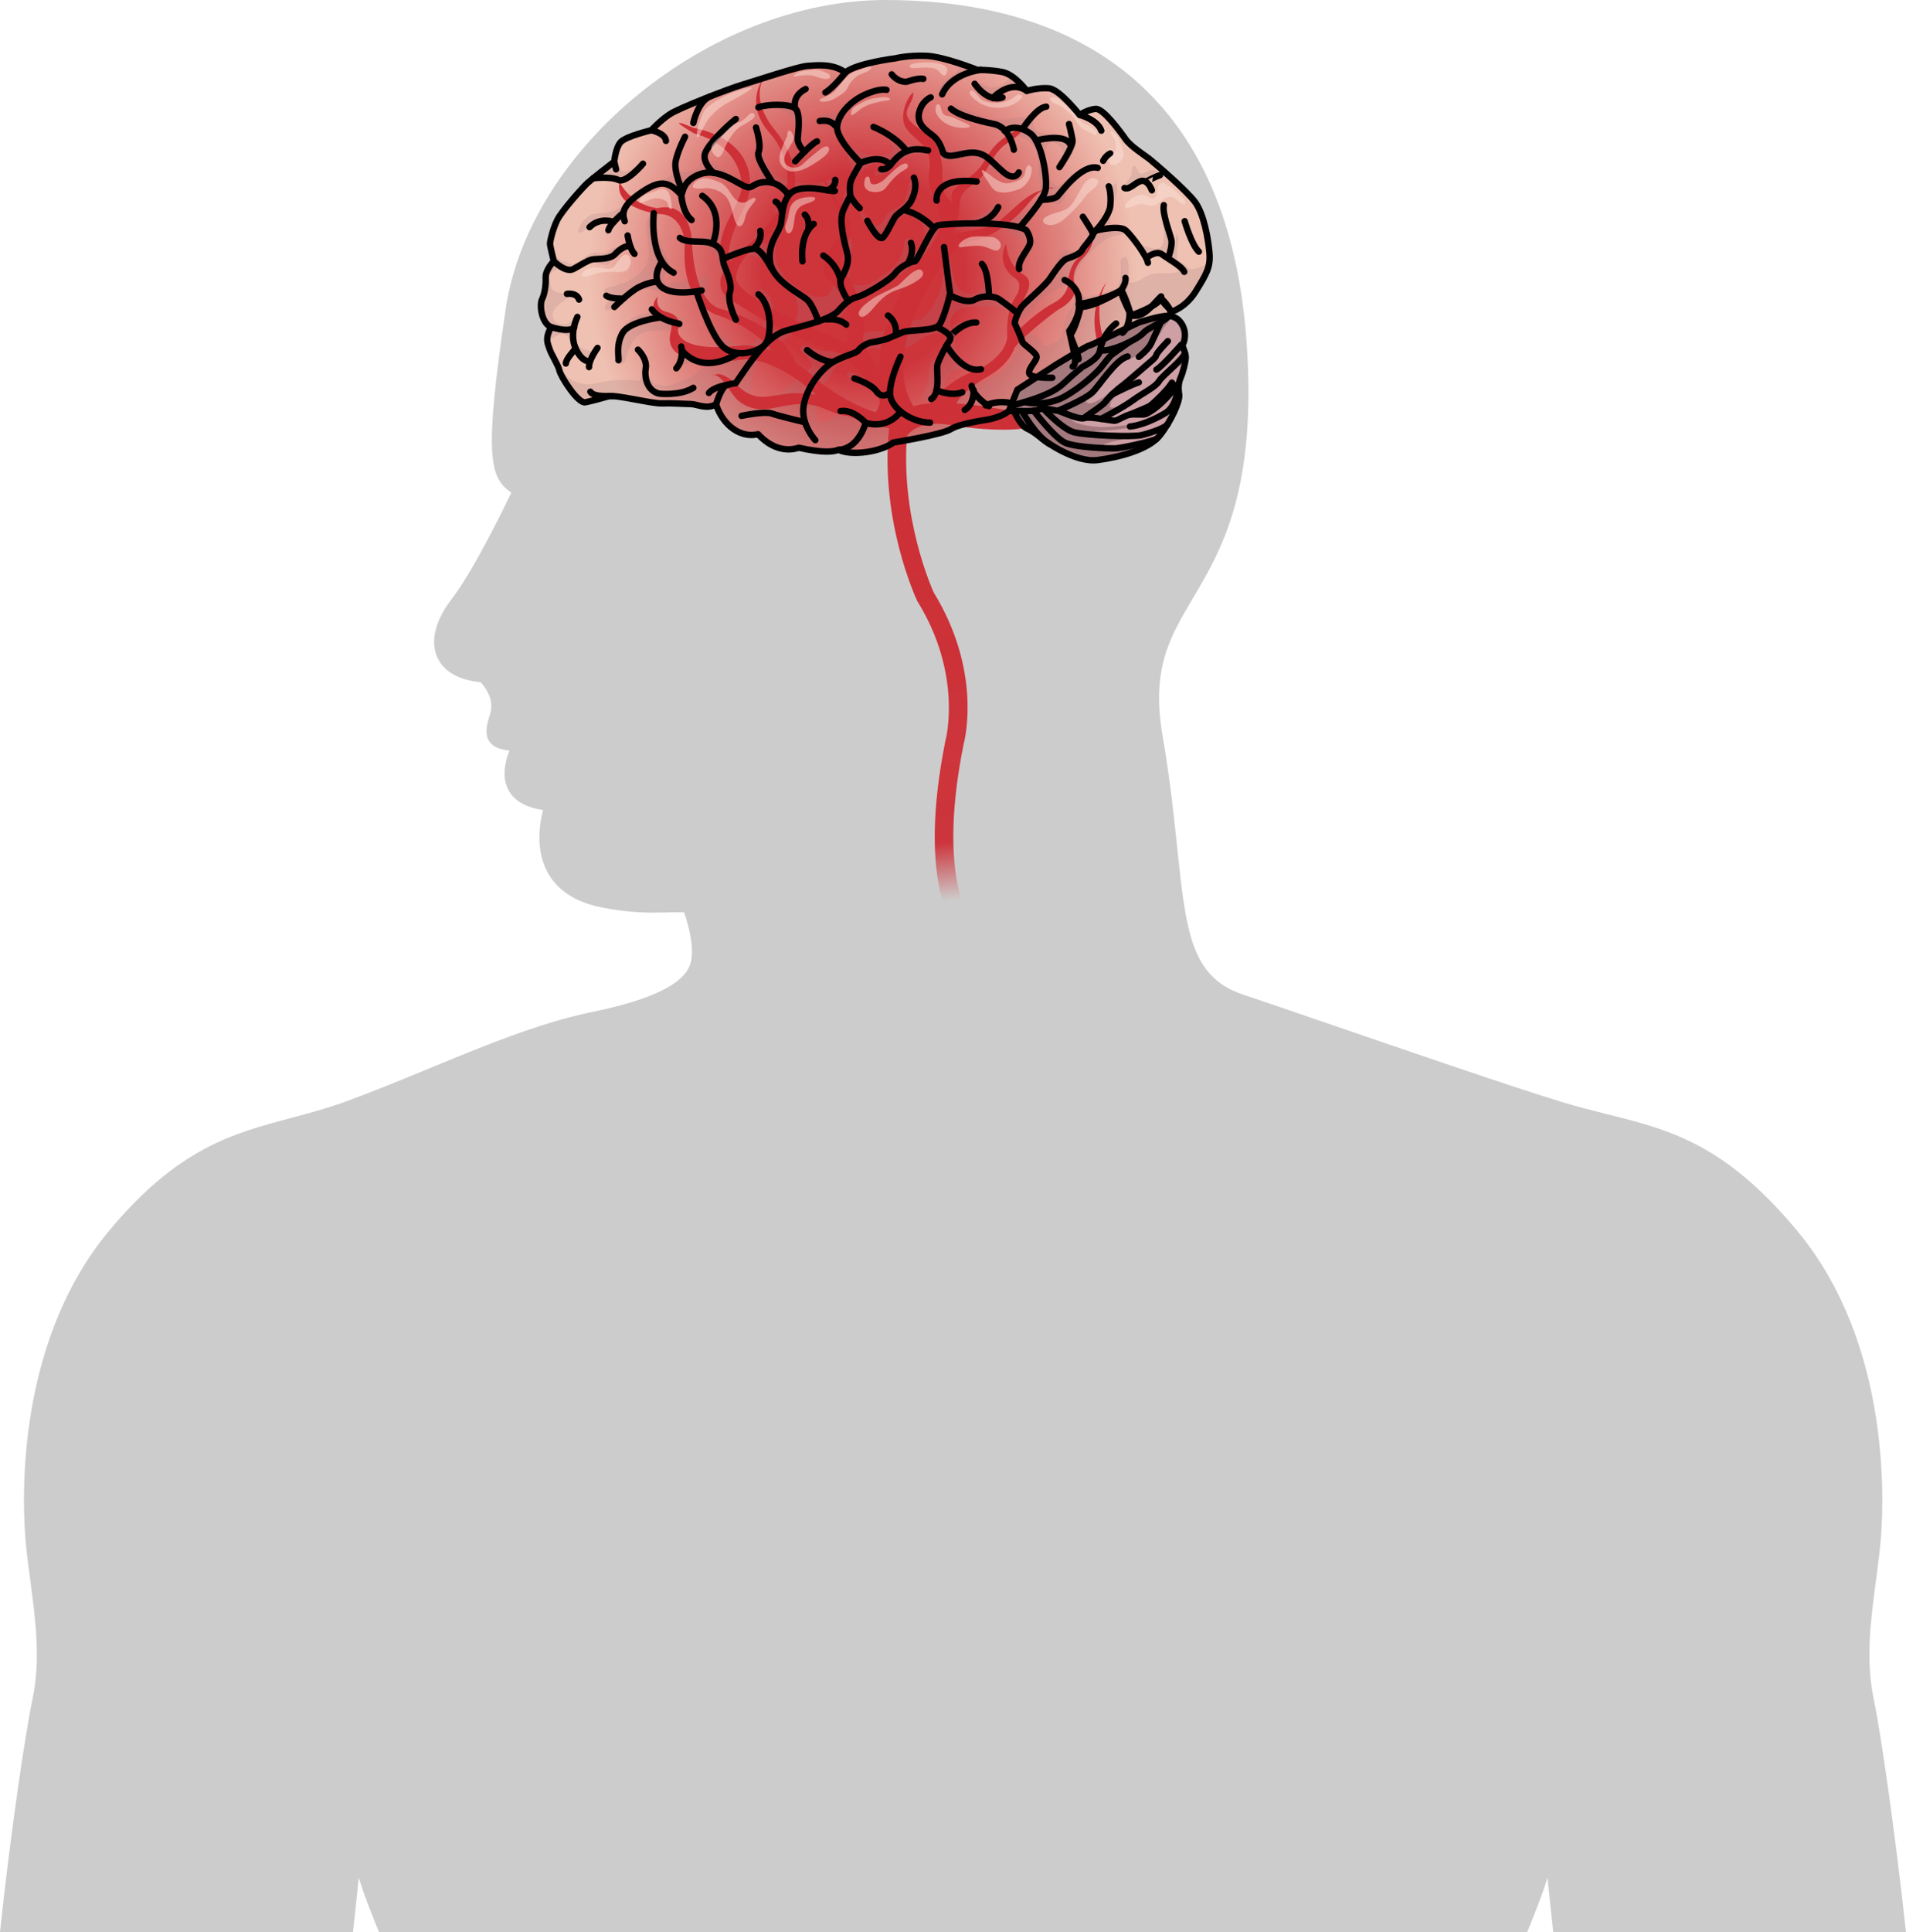<?xml version="1.0" encoding="utf-8"?>
<!-- Generator: Adobe Illustrator 16.0.0, SVG Export Plug-In . SVG Version: 6.00 Build 0)  -->
<!DOCTYPE svg PUBLIC "-//W3C//DTD SVG 1.1//EN" "http://www.w3.org/Graphics/SVG/1.1/DTD/svg11.dtd">
<svg version="1.1" id="Layer_1" xmlns="http://www.w3.org/2000/svg" xmlns:xlink="http://www.w3.org/1999/xlink" x="0px" y="0px"
	 width="298.147px" height="302.087px" viewBox="0 0 298.147 302.087" enable-background="new 0 0 298.147 302.087"
	 xml:space="preserve">
<g>
	<path fill="#CDCCCC" d="M4.75,247.188c0.807,6.046,1.64,12.358,0.331,18.515C3.938,271.099,1.626,286.761,0,302.087h55.219
		c0.35-3.216,0.653-6.03,0.898-8.495c0.914,2.943,1.911,5.387,2.888,7.814c0.091,0.227,0.183,0.453,0.273,0.681h179.618
		c0.096-0.237,0.191-0.476,0.286-0.712c0.977-2.426,1.974-4.842,2.889-7.785c0.245,2.465,0.548,5.28,0.897,8.497h55.179
		c-1.625-14.938-3.908-31.03-5.043-36.385c-1.307-6.16-0.473-12.447,0.334-18.498c0.254-1.904,0.517-3.889,0.701-5.797
		c0.481-4.979,2.121-30.742-12.976-48.914c-11.37-13.683-19.963-15.833-29.913-18.319c-2.248-0.562-4.572-1.146-6.992-1.884
		c-7.631-2.332-24.383-8.082-36.615-12.279c-5.661-1.943-10.474-3.595-13.218-4.51c-8.152-2.717-8.911-9.928-10.287-23.02
		c-0.531-5.045-1.133-10.765-2.273-17.384c-1.811-10.5,1.071-15.368,4.72-21.53c4.476-7.559,10.045-16.968,8.411-40.092
		C191.866,9.277,162.551,0,138.509,0C111.147,0,82.83,23.049,79.098,48.358c-3.395,22.992-2.546,26.292,0.889,28.672
		c-1.463,3.048-6.052,12.386-9.434,16.779c-2.489,3.239-3.268,6.519-2.135,8.998c1.004,2.196,3.396,3.556,6.762,3.856
		c0.663,0.709,2.246,2.724,1.456,5.096c-0.492,1.474-0.847,2.995-0.118,4.132c0.616,0.961,1.665,1.272,3.174,1.48
		c-0.645,1.608-1.259,4.077-0.157,6.149c0.906,1.706,2.725,2.757,5.416,3.132c-0.569,2.172-1.192,6.203,0.676,9.691
		c1.509,2.815,4.289,4.664,8.263,5.491c4.664,0.971,7.946,0.894,10.583,0.829c0.923-0.023,1.751-0.043,2.534-0.016
		c0.496,1.404,1.475,4.595,1.168,7.193c-0.27,2.283-2.186,5.641-15.647,8.412c-8.115,1.67-16.953,5.32-25.5,8.849
		c-4.355,1.798-8.859,3.657-13.157,5.206c-2.911,1.049-5.706,1.793-8.41,2.514c-9.085,2.42-17.667,4.707-28.434,17.664
		c-15.104,18.182-13.46,43.931-12.978,48.907C4.232,243.305,4.495,245.278,4.75,247.188z"/>
	
		<radialGradient id="SVGID_1_" cx="134.729" cy="85.32" r="42.954" gradientTransform="matrix(0.8 0.6 -0.6 0.8 78.451 -106.437)" gradientUnits="userSpaceOnUse">
		<stop  offset="0.369" style="stop-color:#CD3037;stop-opacity:0.97"/>
		<stop  offset="1" style="stop-color:#EFC1B2"/>
	</radialGradient>
	<path fill="url(#SVGID_1_)" d="M183.108,48.795c0,0,2.286-0.571,3.959-3.272c1.673-2.7,2.313-3.788,2.12-6.01
		c-0.191-2.221-0.888-6.085-2.235-7.906c-1.345-1.825-6.37-6.129-7.164-6.76c-0.795-0.629-2.901-1.923-3.748-3.125
		c-0.845-1.204-3.438-4.726-4.599-4.691c-1.16,0.033-2.572,0.926-2.572,0.926s-3.131-3.989-4.771-4.144
		c-1.64-0.154-3.49,0.396-3.49,0.396s-1.876-2.584-3.855-2.956c-1.979-0.37-3.868-0.325-3.868-0.325s-5.196-2.078-7.995-2.198
		c-2.799-0.12-4.806,0.39-4.806,0.39s-6.184,0.765-7.838,2.219c-1.997-1.462-4.552-1.125-5.991-1.03
		c-1.439,0.096-8.241,2.38-10.161,2.945c-1.921,0.564-9.731,3.58-11.267,4.571c-1.536,0.992-2.95,2.542-2.95,2.542
		s-3.957,0.936-4.779,1.845c-0.824,0.91-1.012,3.066-1.012,3.066s-3.438,2.646-4.167,3.317c-0.73,0.669-4.078,4.393-4.78,5.86
		c-0.703,1.467-1.105,3.306-1.099,3.67s0.591,2.716,0.591,2.716s-1.319,1.312-1.271,2.541c0.049,1.23-0.166,2.592-0.57,3.411
		c-0.405,0.817-0.162,3.611,1.391,4.369c-0.976,1.891-0.493,2.514-0.216,3.403c0.275,0.89,1.352,2.48,1.549,3.385
		c0.198,0.906,2.887,5.21,4.073,4.951c1.185-0.258,2.492-0.615,3.592-0.929c1.1-0.312,6.748,1.158,8.342,1.103
		c1.593-0.057,3.597,0.093,4.548,0.104c0.952,0.011,2.533,0.907,3.946,0.017c0.67,2.407,3.157,5.442,6.57,4.698
		c1.91,2.065,4.189,2.809,6.373,2.115c3.68,0.804,5.257,0.678,6.202,0.326c2.116,0.999,6.636,0.307,8.583-1.141
		c0,0,7.617-1.222,9.03-2.113c1.411-0.891,5.458-1.409,5.876-1.5c0.417-0.091,3.082-0.599,3.962-2.25
		c2.479-0.687,5.917-1.655,7.734-3.364c1.817-1.71,3.005-2.626,3.005-2.626s2.581-1.219,2.726-2.564
		c1.669,0.293,5.777-1.625,6.779-2.719C179.86,50.962,182.961,50.14,183.108,48.795z"/>
	<g>
		<path opacity="0.2" fill="#A3797E" d="M149.282,12.543c0.873-0.592,1.777-1.205,2.791-1.492c0.21-0.058,0.483-0.097,0.759-0.144
			c-0.251-0.099-1.365-0.532-2.753-0.987c0.042,0.131,0.055,0.288,0.023,0.48c-0.124,0.75-0.776,1.121-1.36,1.515
			c-0.569,0.382-2.792,2.003-1.214,2.497l-0.209-0.098C147.811,14.406,148.89,12.808,149.282,12.543z"/>
		<path opacity="0.2" fill="#A3797E" d="M147.475,25.039c1.256,0.432,2.798-0.406,4.086-0.487c1.864-0.117,2.803,1.644,4.316,2.36
			c0.639,0.301,1.579,0.644,2.296,0.666c0.236,0.007,0.88,0.002,1.011-0.238c0.294-0.545-1.096-0.322-1.25-0.332
			c-1.047-0.073-1.498-0.622-2.041-1.382c-0.591-0.831-1.537-1.614-2.428-2.098c-1.252-0.68-2.456-0.29-3.775-0.117
			c-1.292,0.168-1.958-0.333-2.538-1.412c-0.604-1.126-1.801-1.437-2.595-2.357c-0.37-0.429-0.483-1.063-0.572-1.619
			c-0.096-0.607,0.22-1.099,0.173-1.649c-0.905,0.246-0.834,2.586-0.625,3.302c0.351,1.198,1.705,1.749,2.4,2.724
			C146.56,23.275,146.275,24.626,147.475,25.039z"/>
		<path opacity="0.2" fill="#A3797E" d="M180.916,27.605c0.878-0.741-0.344-1.18-1.056-0.97c-0.452,0.133-0.93,0.658-1.435,0.503
			c-0.467-0.143-0.554-1.139-0.932-1.198c-0.521-0.081-0.421,0.966-0.519,1.259c-0.218,0.655-0.772,1.172-1.052,1.77
			c0.928-0.279,3.829-0.942,4.167,0.5c-0.076-0.325-0.323-0.905-0.188-1.225C180.079,27.833,180.605,27.871,180.916,27.605z"/>
		<path opacity="0.2" fill="#A3797E" d="M154.348,15.076c0.933,0.476,1.263,0.088,2-0.539c0.297-0.253,0.656-0.363,1.047-0.451
			c0.785-0.175,2.032,0.041,2.751-0.449c-0.438-0.508-1.151-1.247-1.973-1.776c-0.36,0.324-0.672,0.758-1.016,1.06
			c-0.533,0.466-1.044,0.611-1.752,0.72c-0.628,0.097-0.813-0.036-1.338-0.333c-0.313-0.177-1.152-0.667-1.374-0.077
			C152.403,13.995,153.84,14.815,154.348,15.076z"/>
		<path opacity="0.2" fill="#A3797E" d="M144.539,23.904c1.266-1.2-2.592-1.217-2.965-1.501c-1.136-0.861-2.293-2.463-3.928-2.177
			c0.234,1.043,2.896,2.218,1.838,3.511c-0.603,0.739-2.675,0.579-3.504,0.443c-1.149-0.188-2.421-0.81-3.307-1.523
			c-0.351-0.284-0.624-0.638-0.883-1.004c-0.228-1.454-0.333-2.755,0.537-4.066c0.552-0.835,1.359-1.502,2.211-2.012
			c0.902-0.542,1.995-0.815,2.676-1.606c-1.325,0.089-3.132,0.941-4.23,1.67c-0.943,0.625-1.729,2.007-2.921,2.109
			c-0.479,0.04-1.046-0.16-1.527,0.125c-0.809,0.479-0.116,0.5,0.345,0.653c1.145,0.38,1.957,1.242,2.377,2.371
			c0.003,0.004,0.003,0.01,0.004,0.015c-0.195-0.262-0.403-0.509-0.651-0.714c0.2,1.339,0.926,2.104,1.552,3.227
			c0.52,0.934,0.941,2.219,0.958,3.309c0.016,1.13-0.718,2.598-1.054,3.691c-0.064,0.214-0.729,2.378-0.002,2.085
			c0.447-0.18,0.281-1.053,0.735-1.2c0.466-0.152,0.838,0.529,1.091,0.811c0.207-0.549-0.33-1.017-0.549-1.498
			c-0.213-0.466-0.174-0.897-0.054-1.409c0.264-1.125,1.027-2.061,1.917-2.784c0.639-0.52,1.935-1.203,2.78-0.961
			c1.81,0.52-0.86,1.208-1.246,1.451c-0.071,0.983,1.586,0.285,1.957,0.034c0.711-0.485,1.125-1.279,1.846-1.773
			c0.66-0.453,1.444-0.768,2.229-0.94C143.267,24.129,144.131,24.288,144.539,23.904z"/>
		<path opacity="0.2" fill="#A3797E" d="M143.028,30.402c0.322-0.574,0.612-0.976,0.456-1.654c-0.12-0.512-0.454-0.961-1-0.546
			c-0.462,0.352-0.441,1.46-0.585,1.975c-0.161,0.576-0.344,1.182-0.739,1.633c-0.788,0.899-2.084,0.894-2.659,2.015
			c-0.423,0.827-0.581,1.728-1.765,1.276c-0.995-0.38-1.189-1.771-2.199-2.079c0.116,0.544,0.258,1.076,0.544,1.562
			c0.411,0.704,1.466,2.702,2.421,2.702c0.227,0,0.445-0.102,0.656-0.268c0.761-0.6,1.417-2.031,1.952-2.523
			c0.213-0.196,2.727-1.658,2.809-1.388c-0.14-0.461-0.74-0.63-0.703-1.178C142.246,31.467,142.805,30.798,143.028,30.402z"/>
		<path opacity="0.2" fill="#A3797E" d="M86.183,51.162c-0.056,0.107-0.104,0.208-0.151,0.309c-0.014,0.029-0.027,0.06-0.041,0.09
			c-0.03,0.069-0.059,0.136-0.086,0.201c-0.013,0.03-0.024,0.061-0.038,0.092c-0.026,0.068-0.05,0.132-0.072,0.197
			c-0.006,0.021-0.015,0.043-0.022,0.063c-0.026,0.082-0.05,0.16-0.068,0.236c-0.007,0.022-0.012,0.044-0.017,0.067
			c-0.012,0.054-0.024,0.105-0.034,0.156c-0.005,0.027-0.01,0.053-0.014,0.08c-0.008,0.045-0.014,0.089-0.019,0.134
			c-0.004,0.022-0.007,0.047-0.009,0.07c-0.005,0.061-0.008,0.121-0.01,0.176c-0.001,0.02,0,0.037,0,0.058
			c0,0.041,0.001,0.082,0.002,0.122c0.002,0.026,0.004,0.05,0.006,0.075c0.002,0.031,0.006,0.063,0.012,0.092
			c0.002,0.026,0.005,0.051,0.009,0.075c0.004,0.029,0.011,0.057,0.016,0.086c0.008,0.046,0.018,0.091,0.03,0.136
			c0.004,0.021,0.01,0.044,0.016,0.065c0.008,0.033,0.018,0.065,0.028,0.096c0.004,0.014,0.008,0.028,0.012,0.041
			c0.01,0.037,0.022,0.073,0.035,0.108c0.083-0.269,0.166-0.533,0.294-0.698c0.388-0.497,0.912-0.775,1.482-0.969
			c1.219-0.413,1.735,0.872,1.712,1.936c-0.01,0.419-0.302,0.787-0.373,1.2c0.591-0.103,1.062-0.422,1.68-0.165
			c0.542,0.226,0.807,0.76,1.036,1.236c0.26,0.541,0.418,0.993,0.853,0.199c0.227-0.417,0.616-1.426,0.488-1.88
			c0.078,0.275-1.978-0.307-2.192-0.497c-0.662-0.591-1.262-1.679-1.034-2.581c0.157-0.626,0.43-1.246,0.495-1.87
			c-0.777,0.183-1.174,0.799-2.034,0.817c-0.728,0.015-1.351-0.175-1.613-0.921c-0.515-1.471,1.063-2.321,2.016-3.038
			c1.047-0.786-0.624-0.903-1.182-0.994c-1.029-0.17-1.254-0.798-1.412-1.834c-0.093-0.616-0.056-1.012,0.455-1.421
			c0.451-0.361,1.075-0.48,1.663-0.564c0.066,0.05,0.135,0.098,0.205,0.136c1.175,0.652,1.893,0.072,2.882-0.495
			c1.011-0.579,2.002-0.604,3.024-0.249c1.511,0.521,1.152-0.988,1.99-1.807c0.457-0.446,1.107-0.705,1.751-0.651
			c0.69,0.057,1.058,0.644,1.688,0.892c-0.291-0.687-0.82-1.315-1.059-2.044c-0.184-0.557-0.233-1.17-0.389-1.732
			c-1.004,0.735,0.737,2.016-0.933,2.493c-0.508,0.146-1.067,0.162-1.516,0.415c-0.441,0.248-0.648,0.578-1.225,0.656
			c-0.61,0.084-1.134-0.175-1.763-0.021c-0.618,0.152-1.071,0.506-1.578,0.885c-0.465,0.343-1.167,0.871-1.775,0.862
			c-0.414-0.005-0.697-0.3-1.083-0.397c-0.16-0.042-0.29-0.061-0.401-0.067c-0.311-0.216-0.625-0.421-0.784-0.644
			c-0.688-0.962-0.62-2.356-0.736-3.475c-0.005-0.056-0.014-0.115-0.022-0.172c-0.001,0.005-0.001,0.01-0.003,0.014
			c-0.025,0.089-0.049,0.176-0.072,0.261c-0.002,0.006-0.003,0.011-0.004,0.016c-0.022,0.086-0.044,0.169-0.063,0.249
			c0,0.006-0.002,0.011-0.005,0.015c-0.018,0.079-0.036,0.154-0.052,0.226c-0.001,0.007-0.003,0.015-0.005,0.022
			c-0.016,0.067-0.03,0.132-0.042,0.194c-0.002,0.009-0.004,0.019-0.006,0.029c-0.01,0.056-0.021,0.108-0.03,0.159
			c-0.003,0.012-0.004,0.024-0.007,0.035c-0.007,0.045-0.014,0.087-0.019,0.126c-0.004,0.011-0.005,0.024-0.006,0.036
			c-0.005,0.036-0.008,0.067-0.012,0.097c0,0.01-0.002,0.021-0.003,0.03c-0.002,0.036-0.004,0.067-0.003,0.091
			c0.006,0.364,0.591,2.716,0.591,2.716s-1.319,1.312-1.271,2.541c0.049,1.23-0.166,2.592-0.57,3.411
			C84.387,47.61,84.631,50.404,86.183,51.162z"/>
		<path opacity="0.2" fill="#A3797E" d="M97.842,56.339c0.524-2.005,1.203-4.062,3.453-4.518c1.663-0.337,3.306,0.209,4.903-0.52
			c0.62-0.283,0.717-1.344,0.074-1.665c-1.911-0.955-4.957-1.077-6.911-0.129c-2.565,1.245-2.865,3.971-3.304,6.5
			C95.879,57.034,97.583,57.333,97.842,56.339z"/>
		<path opacity="0.2" fill="#A3797E" d="M189.129,41.282c0-0.002,0-0.006,0-0.009c0.014-0.102,0.025-0.204,0.031-0.305
			c-0.66,0.444-1.229,0.802-2,1.011c-1.082,0.291-1.043,0.173-1.672-0.445c-0.444-0.438-0.998-0.7-1.585-0.807
			c0.154-0.006,0.196-0.167,0.193-0.615c-0.004-0.685,0.004-1.182,0.158-1.855c0.106-0.473,0.152-1.421-0.242-1.701
			c-0.047,0.296-0.027,1.458-0.619,1.281c-0.351-0.103-0.277-0.927-0.326-1.217c-0.135-0.815-0.521-4.041-1.486-4.06
			c0.287,1.554,0.681,3.753,0.354,5.32c-0.438,2.099-2.786,0.116-4.125,0.641c0.063,0.511,0.813,2.139,1.395,2.113
			c0.644-0.029,1.047-0.855,1.771-0.898c0.869-0.054,1.55,0.455,2.311,0.776c0.208,0.089,0.365,0.161,0.484,0.195
			c-0.458-0.063-0.933-0.035-1.391,0.093c0.47,0.66,1.786,0.922,1.958,1.688c-1.453,0.54-3.164-0.146-4.64,0.537
			c-1.144,0.528-1.799,1.264-3.168,1.169c-0.089-0.435,0.289-3.971-0.474-3.988c-1.024-0.022-0.766,1.037-0.742,1.754
			c0.03,0.869-0.027,2.28-0.624,2.972c-0.457,0.528-0.686,0.239-1.207,0.457c-0.547,0.229-0.72,0.534-1.365,0.573
			c-1.251,0.102-1.971,1.033-2.959-0.066c0.015,0.015-1.598-1.856-1.568-1.161c0.037,0.896,0.636,1.632,0.374,2.587
			c-0.224,0.82-0.917,1.408-1.197,2.186c-0.309,0.855-0.349,1.828-0.603,2.705c-0.203,0.705-0.713,1.083-1.328,1.424
			c-0.286,0.158-1.47,0.64-1.725,0.252c-0.036-0.054-0.076-0.098-0.115-0.144c-0.456-1.359-1.707-1.332-2.667-2.164
			c-0.34-0.294-0.62-0.662-0.949-0.958c-0.676-0.609-1.083-0.718-1.112,0.244c-0.025,0.815,0.576,1.431,0.738,2.16
			c0.28,1.246-0.445,2.689-1.085,3.712c-1.009,1.618-2.798,2.378-4.408,3.234c-0.24-0.078-0.478-0.158-0.717-0.233
			c-1.368-0.439-2.675,1.857-3.737,2.511c-1.709,1.056-3.698,1.731-5.723,1.536c-0.887-0.085-1.363-0.363-1.959-0.723
			c-0.028-0.132-0.074-0.264-0.133-0.391c-0.239-0.522-0.653-0.936-0.891-1.466c-0.216-0.481-0.236-0.969-0.261-1.496
			c-0.025-0.567,0.162-1.036,0.31-1.577c0.078-0.282,0.366-1.026,0.063-1.28c-0.385-0.324-1.289,1.347-1.479,1.631
			c-0.391,0.583-0.754,1.146-1.465,1.309c-0.629,0.144-1.193-0.059-1.777-0.3c-0.52-0.215-1.006-0.437-1.473-0.753
			c-0.41-0.277-0.806-0.637-1.334-0.539c-0.849,0.159-0.415,0.746,0.097,1.034c1.174,0.662,2.57,0.707,3.542,1.726
			c0.301,0.315,0.554,0.642,0.925,0.88c0.274,0.177,0.795,0.379,0.843,0.756c0.054,0.427-0.38,0.703-0.739,0.997
			c-1.694,1.075-3.441,0.852-5.458,0.053c-0.808-0.319-1.466,0.771-1.05,1.364c-0.639,0.26-1.233,0.613-1.909,0.824
			c-0.376,0.118-0.767,0.199-1.161,0.267c-0.188-0.345-0.317-0.726-0.354-1.185c-0.133-1.668,0.237-3.567,1.202-4.942
			c0.008-0.013,0.013-0.024,0.021-0.037c0.453-0.42,0.844-0.885,1.125-1.42l0.044,0.01c0.32-1.249,1.838-2.208,3.015-2.984
			c0.412,0.123,0.891,0.019,1.188-0.423c0.784-1.167,4.755-0.376,5.982-0.475c1.16-0.094,2.629-0.581,3.524-1.453
			c0.624-0.386,1.243-0.783,1.995-0.953c0.692-0.159,1.317-0.082,1.976-0.133c0.267,0.798,0.418,1.333-0.003,2.172
			c-0.386,0.767-1.082,1.337-1.658,1.967c-0.653,0.713-0.713,1.24-0.757,2.157c-0.041,0.857-0.336,1.672-0.606,2.476
			c-0.145,0.426-0.713,1.309-0.268,1.697c0.452,0.395,1.188-0.064,1.635-0.245c0.646-0.26,1.341-0.392,1.98-0.666
			c-0.012-0.427-0.47-0.591-0.487-1.096c-0.015-0.493,0.271-0.98,0.513-1.384c0.302-0.505,0.742-1.088,1.297-1.354
			c0.432-0.207,1.32,0.13,1.633-0.189c0.472-0.478-0.253-0.993-0.554-1.282c-0.579-0.555-0.942-1.251-1.067-2.049
			c-0.126-0.812-0.009-1.689,0.311-2.439c0.197-0.46,0.798-0.958,0.542-1.494c-0.155,0.008-0.328,0.054-0.476,0.108
			c-0.492,0.182-0.688,0.767-1.124,0.987c0.123-0.554-0.096-1.352,0.22-1.903c0.96-1.667,2.608-1.552,4.306-1.67
			c1.654-0.117,3.101-0.191,4.586,0.615c1.047,0.569,2.135,1.861,3.181,0.528c0.778-0.989,1.392-1.796,2.426-2.552
			c0.993-0.728,1.795-1.376,2.995-1.736c1.007-0.304,1.487-0.575,1.825-1.562c0.649-1.885,1.833-3.325,3.335-4.581
			c0.676-0.564,1.224-1.169,2.078-1.507c0.907-0.359,2.049-0.237,2.799-0.924c-0.311-0.488-0.772-0.806-1.34-0.918
			c-0.544-0.108-1.116,0.077-1.373-0.449c-0.349-0.714,0.149-1.951,0.381-2.634c0.406-1.194,0.886-2.304,0.554-3.556
			c-0.472,0.044-0.593,0.545-0.726,0.936c-0.604,1.777-0.525,3.857-1.623,5.486c-0.943,1.396-1.623,0.631-2.145-0.494
			c-0.663-1.429-0.906-0.092-0.554,0.76c0.453,1.096,0.816,1.867,0.011,2.896c-0.727,0.93-1.263,1.352-2.329,0.999
			c-0.845-0.279-1.096-0.103-1.498,0.723c-0.725,1.503-1.5,2.847-2.605,4.123c-1.928,2.229-4.471,5.049-7.326,2.362
			c-0.977-0.919-0.52-3.256-1.833-3.8c0.132,0.926,0.373,1.903-0.41,2.617c-0.93,0.849-2.238,0.996-3.249,0.231
			c-0.971-0.734-1.158-2.095-1.404-3.219c-0.097-0.443-0.448-3.073-1.184-2.797c-0.35,0.13-0.222,2.119-0.228,2.539
			c-0.013,1.138-0.038,2.176-0.402,3.269c-0.585,1.753-1.612,3.627-3.142,4.8c-0.263-0.137-0.591-0.148-0.925-0.025
			c-0.599,0.218-1.045,0.573-1.516,0.896c-0.26-0.087-0.501-0.259-0.752-0.532c-0.358-0.391-1.449-1.532-2.122-1.196
			c-0.489,0.246,0.29,1.092,0.214,1.628c-0.062,0.439-0.298,0.723-0.613,0.919c-0.507,0.007-1.015,0.011-1.508,0.061
			c-0.773,0.08-1.643,0.208-2.415,0.501c-0.119-0.02-0.238-0.023-0.354-0.001c-1.636,0.304-2.617,2.392-4.275,2.603
			c-0.697,0.089-1.412-0.137-2.087-0.308c-0.529-0.135-1.649-0.779-2.159-0.473c-0.721,0.431,0.063,1.064,0.442,1.371
			c0.547,0.439,1.118,1.138,1.101,1.886c-1.044,0.867-2.075,1.747-3.174,2.57c-1.825,1.368-3.149,3.04-5.215,3.875
			c-0.201-0.13-0.397-0.272-0.586-0.422c-0.323-0.842-0.567-1.691-0.561-2.695c0.013-2.144,0.971-4.327,2.561-5.785
			c1.144-1.05,2.521-1.77,3.846-2.566c0.468-0.063,1.061-0.487,1.32-0.668c1.03-0.711,1.85-1.107,3.116-1.383
			c0.774-0.169,1.557-0.148,2.302-0.312c0.679-0.149,0.736-0.318,1.038-0.86c0.316-0.568,0.763-1.013,1.263-1.44
			c1.264-1.081,2.54-1.733,4.084-2.337c1.08-0.424,2.065-1.217,3.022-1.886c0.702-0.491,1.774-1.159,2.439-1.937
			c0.922-0.538,1.878-1.044,2.55-1.89c0.656-0.826,1.079-1.828,1.854-2.56c0.796-0.752,1.937-1.082,3.019-1.213
			c2.199-0.265,4.683-0.679,6.879-0.064c0.956,0.267,1.791,0.792,2.637,1.273c0.267,0.151,0.672,0.709,0.975,0.991
			c-0.097,0.581-0.625,1.122-0.947,1.566c-0.552,0.764-1.149,2.179-0.598,3.109c0.16,0.268,0.742,0.71,1.067,0.41
			c0.212-0.193,0.061-1.105,0.091-1.396c0.151-1.459,1.857-2.493,1.672-3.947l-0.55-0.117c0.049-0.29,0.038-0.621,0.033-0.79
			c-0.035-1.178-0.268-1.993,0.263-3.118c0.028-0.061,0.064-0.128,0.103-0.2c0.253,0.157,0.429-0.43,0.605-0.671
			c0.295-0.403,0.553-0.733,0.965-1.022c0.301-0.212,0.633-0.29,0.967-0.36c0.167,0.041,0.333,0.096,0.489,0.143
			c0.89,0.268,1.43,0.487,1.873-0.476c0.395-0.864,0.529-1.59,1.163-2.351c0.506-0.607,1.491-1.36,1.612-2.178
			c-0.753,0.069-1.366,0.493-1.935,0.955c-0.469,0.381-1.174,1.293-1.807,1.364c-1.332,0.152-1.365-2.513-1.546-3.347
			c-0.237-1.084-0.716-2.272,0.12-3.186c0.135-0.148,0.288-0.268,0.452-0.361c0.028,0.01,0.052,0.016,0.082,0.027
			c0.476,0.188,1.024,0.529,1.399,0.914c0.364,0.374,0.39,1.266,0.75,1.532c-0.169,0.272-0.302,0.544-0.209,0.842
			c1.039-0.483,1.329-1.308,1.491-2.365c0.118-0.773,0.384-2.077-0.353-2.619c-0.119,0.188-0.067,0.412-0.035,0.635
			c-0.036-0.038-0.07-0.078-0.112-0.114c0.075,0.449-0.308,0.891-0.761,0.904c-0.459,0.013-0.686-0.438-1.087-0.645
			c-0.667-0.345-1.499-0.225-2.237-0.338c-0.769-0.119-1.468-0.289-1.727-1.094c-0.261-0.819,0.561-1.602,0.305-2.275
			c-0.076,0.07-0.153,0.129-0.23,0.185c0-0.003,0-0.008,0-0.012c-0.266,0.026-0.46,0.172-0.64,0.345
			c-0.428,0.15-0.882,0.201-1.391,0.288c-1.319,0.222-2.48,0.416-3.826,0.38c-0.537-0.015-1.023-0.088-1.492-0.205
			c-0.12-0.051-0.24-0.101-0.358-0.152c-0.63-0.267-1.314-0.644-2.009-0.813c-0.87-0.467-2.272-1.252-2.976-1.064
			c0.538,2.138,3.722,2.553,5.372,3.28c0.775,0.342,1.604,0.6,2.323,1.033c0.45,0.271,1.521,1.742,1.331,0.536
			c0.001,0,0.002,0.001,0.003,0.001c0.57,0.049,0.968-0.138,1.568,0.044c0.539,0.165,1.125,0.508,1.533,0.903
			c0.377,0.366,0.667,0.752,0.897,1.16c0.425,1.665,0.235,3.403,0.549,5.092c0.136,0.733,0.145,1.273-0.133,1.985
			c-0.167,0.425-0.794,1.268-1.072,2c-0.345-0.08-0.819,0.392-1.108,0.601c-1.159,0.843-2.621,1.671-4.118,1.284
			c-2.042-0.53,0.494-1.665,0.223-2.485c-0.197-0.605-2.856,1.762-3.413,1.956c-1.217,0.424-2.608,0.679-3.879,0.828
			c-0.972,0.115-2.017,0.091-2.989,0.026c-1.075-0.072-1.901-1.319-3.013-1.254c-1.154,0.067-0.242,0.588,0.234,0.844
			c0.73,0.392,1.029,0.854,1.198,1.636c0.151,0.691,0.085,1.074-0.213,1.716c-0.226,0.484-0.817,1.623-1.39,1.694
			c-0.08-0.56,0.05-1.766-0.594-2.028c-0.938-0.382-0.962,0.995-1.056,1.518c-0.151,0.842-0.593,1.684-1.072,2.388
			c-0.333,0.49-0.783,0.841-1.188,1.226c-0.145,0.064-0.283,0.135-0.41,0.218c-1.001,0.66-2.152,1.646-3.368,1.868
			c-0.589,0.107-1.293,0.178-1.854-0.089c-0.605-0.289-0.623-0.912-0.602-1.542c0.058-1.829,0.749-3.774,0.261-5.599
			c-0.093-0.346-0.819-2.552-1.425-2.064c-0.345,0.276,0.176,2.032,0.236,2.388c0.148,0.881,1.098,4.554-0.445,4.747
			c-0.715,0.089-0.932-0.875-1.195-1.396c-0.113-0.222-0.939-1.696-1.301-1.041c-0.181,0.329,0.684,1.198,0.837,1.459
			c0.304,0.521,0.496,1.052,0.598,1.655c0.192,1.152-0.113,2.808-1.323,3.284c-1.253,0.492-2.891-0.332-3.912-0.996
			c-0.689-0.45-1.283-1.026-1.93-1.541c-0.219-0.173-0.494-0.45-0.797-0.692c0.122-0.348-0.283-0.731-0.442-1.007
			c-0.524-0.91-0.792-1.964-0.74-3.016c0.072-1.432,1.104-2.485,1.385-3.869c0.153-0.742,0.121-1.493,0.193-2.24
			c0.058-0.599,0.49-1.437,0.313-2.042c0.357-0.186,0.749-0.509,1.015-0.613c1.362-0.531,2.758-0.027,4.133-0.274
			c0.558-0.1,1.449-0.266,1.9-0.621c0.36-0.282,0.641-1.115-0.023-1.335c-0.277-0.091-1.204,0.32-1.541,0.392
			c-0.583,0.129-1.125,0.226-1.707,0.235c-1.599,0.027-4.284-0.395-5.589-1.4c-1.088-0.837-1.804-2.731-2.017-4.026
			c-0.133-0.81-0.211-1.675-0.468-2.466c-0.158-0.488-0.563-1.229-0.712-0.469c-0.081,0.417,0.276,0.996,0.264,1.435
			c-0.029,1.042-0.602,1.688-0.36,2.779c0.26,1.168,1.576,2.854,0.272,3.712c-1.106,0.729-2.235-0.076-3.187-0.645
			c-1.049-0.627-2.141-1.226-3.132-1.887c-0.592-0.396-1.285-0.976-1.888-1.284c-0.708,0.95-0.392,1.873-1.863,2.306
			c-0.517,0.152-1.243,0.253-1.748,0.042c-0.389-0.163-0.659-0.674-1.088-0.633c-0.113,1.412-0.875,1.668-2.143,1.946
			c-0.75,0.164-1.48,0.374-2.122,0.797c-0.462,0.305-1.827,1.236-1.607,1.899c0.669-0.078,1.403-1.064,1.993-1.438
			c0.641-0.406,1.44-0.642,2.172-0.492c2.765,0.567,2.198,3.604,3.635,5.264c0.176,0.203,0.729,0.714,1,0.391
			c0.171-0.204-0.215-0.818-0.286-0.984c-0.788-1.858-1.501-5.078,0.848-6.207c1.944-0.935,3.748-0.209,5.475,0.85
			c0.86,0.527,1.937,1.837,2.992,1.652c1.442-0.251,3.292-1.864,4.71-0.436c0.427,0.433,0.036,1.173,0.404,1.55
			c0.097,0.1,0.229,0.112,0.375,0.077c-0.714,0.774-0.07,2.516-0.873,2.861c-0.162-0.594-0.16-1.142-0.719-1.452
			c0.014,0.808,0.046,1.778-0.031,2.622c-0.066,0.714-0.425,2.315-0.953,2.847c-1.399,1.406-0.932-1.686-1.215-2.155
			c-0.432-0.72-0.567,0-0.753,0.498c-0.35,0.94-1.075,1.625-1.888,2.191c-0.801,0.557-1.788,1.031-2.748,0.518
			c-0.881-0.471-0.915-1.28-0.896-2.189c0.016-0.784-0.467-5.424-2.058-4.598c0.267,0.693,0.526,1.172,0.617,1.951
			c0.093,0.797,0.492,1.607-0.032,2.307c-1.294,1.723-3.001-0.083-4.505,0.723c0.106,0.991,2.8,1.266,3.631,1.478
			c1.41,0.359,1.682,1.218,1.962,2.498c0.286,1.304,0.526,2.598,0.783,3.902c0.156,0.794,0.107,1.559,0.309,2.35
			c0.132,0.517,0.701,2.529,1.533,2.363c0.538-0.107-0.378-1.815-0.48-2.184c-0.215-0.779-0.222-1.339-0.031-2.089
			c0.185-0.732,0.154-1.111-0.081-1.829c-0.218-0.664-0.727-1.307-0.512-1.981c0.629-1.985,3.073-2.111,4.711-1.418
			c1,0.422,1.281,1.076,1.909,1.881c0.14,0.177,0.466,0.623,0.825,0.937c0.65,1.534,2.629,2.197,3.249,3.78
			c0.348,0.886,0.384,2.932-0.5,3.708c-0.48,0.127-0.944,0.263-1.385,0.509c-0.325,0.183-0.69,0.525-1.098,0.514
			c-0.935-0.027-0.402-1.167-0.384-1.831c0.031-1.096-0.375-2.397-0.832-3.389c-0.209-0.455-1.41-1.791-1.872-0.805
			c-0.102,0.22,0.27,0.838,0.339,1.013c0.183,0.469,0.333,0.936,0.439,1.431c0.204,0.953,0.284,1.769,0.099,2.722
			c-0.131,0.691-0.368,1.347-0.74,1.945c-0.282,0.452-0.568,0.778-1.055,1.043c-0.101,0.055-0.203,0.108-0.303,0.161
			c-0.267-0.243-0.244-0.06-0.591-0.014c-1.031,0.139-1.679,0.119-2.544-0.547c-0.807-0.621-1.66-1.271-2.26-2.104
			c-0.965-1.339-1.452-3.551-1.514-5.198c-0.043-1.148,0.673-2.1-0.007-3.19c-0.378,0.144-0.595,0.562-0.964,0.759
			c-0.474,0.252-1.015,0.292-1.536,0.338c-1.022,0.089-2.448,0.018-3.375,0.603c-0.205-0.09-0.387-0.189-0.483-0.321
			c-0.286-0.391-0.33-1.109,0.053-1.428c0.277-0.23,0.701-0.048,0.882-0.428c0.186-0.39-0.344-1.334-0.495-1.68
			c-0.339-0.775-0.787-1.448-1.021-2.274c-0.172-0.61-0.408-1.18-0.599-1.786c-0.247-0.772,0.401-2.745-0.183-3.281
			c-0.793-0.727-1.525,0.966-1.563,1.488c-0.17,2.328,1.239,5.254-0.438,7.238c-1.425,1.686-3.212,2.35-5.296,2.829
			c-0.521,0.119-1.201,0.398-0.85,1.077c0.223,0.429,1.142,0.243,1.261,0.567c0.029,0.026,0.037,0.057,0.026,0.094
			c-0.379,0.248-1.091,0.8-1.161,1.301c-0.11,0.793,0.662,0.651,1.163,0.374c1.153-0.641,2.011-1.846,3.205-2.49
			c0.67-0.363,1.507-0.584,2.27-0.619c0.559-0.026,3.412,0.789,4.085,0.313c0.865,0.278,2.005,0.256,2.686,0.585
			c1.19,0.574,1.853,1.992,2.405,3.137c0.637,1.326,1.236,2.501,1.504,3.976c0.135,0.751,0.576,1.848-0.017,2.444
			c-0.742,0.746-2.257,0.706-3.142,0.313c-1.007-0.446-1.505-1.667-2.487-2.063c-0.326,0.486-0.221,1.518-0.372,2.109
			c-0.091,0.362-0.725,1.874-0.251,2.065c0.395,0.159,0.679-0.596,0.913-0.807c0.324-0.295,0.518-0.386,0.979-0.452
			c0.654-0.092,1.162,0.018,1.788,0.242c0.299,0.106,0.616,0.19,0.937,0.255c-0.741,0.488-1.432,0.999-1.998,1.596
			c-0.021,0.005-0.042,0.008-0.063,0.014c-1.043,0.293-2.85,1.317-4.332,1.44c-0.152-0.042-0.307-0.087-0.461-0.128
			c-0.371-0.1-0.74-0.19-1.108-0.274c-0.24-0.204-0.44-0.488-0.584-0.881c-0.34-0.929-1.596-0.404-1.705,0.371
			c-0.005,0.033-0.005,0.063-0.009,0.096c-0.814-0.104-1.635-0.158-2.474-0.148c-0.509,0.007-1.061,0.017-1.608,0.077
			c-0.934,0.02-1.929,0.296-2.775,0.47c-2.063,0.428-3.879-0.184-5.222-1.799c-0.148-0.176-0.316-0.287-0.494-0.354
			c0.019,0.059,0.034,0.117,0.046,0.171c0.198,0.906,2.887,5.21,4.073,4.951c1.185-0.258,2.492-0.615,3.592-0.929
			c1.1-0.312,6.748,1.158,8.342,1.103c1.593-0.057,3.597,0.093,4.548,0.104c0.952,0.011,2.533,0.907,3.946,0.017
			c0.67,2.407,3.157,5.442,6.57,4.698c1.91,2.065,4.189,2.809,6.373,2.115c3.68,0.804,5.257,0.678,6.202,0.326
			c2.116,0.999,6.636,0.307,8.583-1.141c0,0,7.617-1.222,9.03-2.113c1.411-0.891,5.458-1.409,5.876-1.5
			c0.417-0.091,3.082-0.599,3.962-2.25c2.479-0.687,5.917-1.655,7.734-3.364c1.817-1.71,3.005-2.626,3.005-2.626
			s2.581-1.219,2.726-2.564c1.669,0.293,5.777-1.625,6.779-2.719c1.002-1.095,4.103-1.917,4.25-3.262c0,0,2.286-0.571,3.959-3.272
			c1.145-1.847,1.806-2.94,2.046-4.157C189.119,41.338,189.125,41.309,189.129,41.282z"/>
		<path opacity="0.2" fill="#A3797E" d="M124.907,24.687c0.568-0.269,0.903-0.924,1.378-1.321c0.499-0.415,1.24-0.746,1.677-1.231
			c-0.542,0.602-1.984,0.366-2.363-0.25c-0.511-0.835-0.265-2.233-0.329-3.167c-0.051-0.759-0.561-1.305-0.646-2.034
			c-0.047-0.4,0.075-0.951,0.253-1.313c0.188-0.384,0.726-0.654,0.556-1.141c-0.822,0.055-1.109,0.769-1.691,1.189
			c-0.464,0.333-1.193,0.498-1.765,0.57c-0.72,0.091-1.504-0.089-2.208,0.142c-0.882,0.291-0.426,0.632,0.273,0.699
			c1.281,0.125,2.527,0.091,3.428,1.131c0.741,0.854,1.03,2.209,1,3.294c-0.034,1.179-0.165,1.98,1.04,2.548
			C125.345,24.11,125.129,24.413,124.907,24.687z"/>
		<path opacity="0.2" fill="#A3797E" d="M100.529,25.612c-1.085,0.063-2.337,1.923-3.408,1.003
			c-1.209-1.041-0.634-2.531-0.358-3.903c-0.54,1.027-0.675,2.567-0.675,2.567s-3.438,2.646-4.167,3.317
			c-0.079,0.073-0.19,0.184-0.326,0.322c0.376-0.255,0.721-0.535,0.909-0.656c0.955-0.618,2.271-0.758,3.379-0.45
			c1.028,0.285,1.518,0.745,2.555,0.188C99.079,27.658,100.936,26.473,100.529,25.612z"/>
		<path opacity="0.2" fill="#A3797E" d="M94.75,36.597c0.448,0.764,1.259-1.848,1.601-2.192c0.172-0.173,0.485-0.177,0.625-0.317
			c0.258-0.259,0.204-0.489,0.296-0.813c0.327-1.146,1.386-1.359,1.774-2.415l-0.755,0.57c-1.236,1.081-2.336,1.871-4.047,1.91
			c-0.986,0.023-1.791,0.018-2.557,0.742c-0.49,0.462-1.475,1.595-1.156,2.341c0.679-0.029,1.217-0.733,1.721-1.124
			c0.561-0.438,1.07-0.727,1.777-0.845c0.439-0.073,1.511-0.32,1.534,0.275C95.583,35.3,94.324,35.868,94.75,36.597z"/>
	</g>
	<g>
		
			<linearGradient id="SVGID_2_" gradientUnits="userSpaceOnUse" x1="166.023" y1="117.69" x2="203.055" y2="156.976" gradientTransform="matrix(0.8 0.6 -0.6 0.8 78.451 -106.437)">
			<stop  offset="0" style="stop-color:#CD3037"/>
			<stop  offset="0.834" style="stop-color:#CD3037;stop-opacity:0.963"/>
			<stop  offset="1" style="stop-color:#CD3037;stop-opacity:0"/>
		</linearGradient>
		<path fill="url(#SVGID_2_)" d="M150.736,116.361c0.254-0.962,2.793-11.541-4.672-23.708c-0.432-0.954-5.191-11.841-4.189-24.517
			c0.863-1.143,2.702-2.299,6.619-1.724c0,0,16.593,3.173,17.694-3.286c0,0-0.355-5.131,2.437-5.38c0,0,5.465,1.911,4.221-4.066
			c0,0-2.162-5.314,0.254-9.564c0,0-3.083,3.71-1.385,9.544c0,0,0.853,2.729-3.29,2.651c0,0-3.617,0.008-3.858,4.827
			c0,0-1.158,5.478-7.44,2.95c0,0-3.636-0.763-7.528-1.012c1.039-2.055,4.886-4.196,4.886-4.196c2.673-1.527,3.78-3.228,4.22-4.539
			c2.214-2.625,6.747-5.872,6.747-5.872c3.412-1.797,2.717-3.891,2.717-3.891c-0.82-1.972,0.955-3.947,0.955-3.947
			c3.988-3.841,0.204-5.699,0.204-5.699c3.156,2.702-0.514,5.228-0.514,5.228c-1.89,1.606-1.774,4.569-1.774,4.569
			c-0.45,1.803-2.079,2.556-2.079,2.556c-2.534,1.303-5.087,3.747-6.054,4.722c-0.365-2.262,1.721-6.248,1.721-6.248
			c1.194-2.279-0.807-2.964-0.807-2.964c-2.483-1.845-2.43-4.72-2.43-4.72c-1.817,3.625,1.48,5.493,1.48,5.493
			c1.064,0.74,0.304,2.358,0.304,2.358c-1.994,2.656-1.619,6.395-1.619,6.395c0.083,3.31-4.491,5.454-4.491,5.454
			c-3.819,1.195-6.417,3.835-7.621,5.296c-0.941,0.076-1.819,0.215-2.573,0.444c-4.884-7.898,2.9-19.543,2.9-19.543l-4.646,2.286
			c-3.385,4.724-3.703,9.191-3.471,11.863c-1.001-1.398-2.526-3.714-2.702-5.072c0,0,1.214-4.5-2.595-10.298l-2.29,1.466
			c0,0,4.443,4.227,2.162,9.308c0,0-15.934-6.25-17-9.662c0,0-0.592-1.663,1.889-4.336c0,0,6.367-4.659,7.141-9.769
			c0,0,1.124-4.313-3.13-9.537c0,0-3.722-4.125-1.691-8.004c0,0-3.239,4.007,1.118,8.761c0,0,3.385,3.667,2.475,8.712
			c0,0-0.618,4.09-5.655,8.259c0,0-1.806,1.259-3.178,2.941c-0.929-1.845,1.401-6.728,1.401-6.728
			c1.601-2.883,1.706-4.643,1.706-4.643c0.656-8.188-8.814-9.517-8.814-9.517c-5.133-2.183,0.02,0.828,0.02,0.828
			c8.23,2.312,7.498,8.736,7.498,8.736c-0.09,1.041-1.807,4.318-1.807,4.318c-2.36,4.376-1.586,7.398-1.063,8.622
			c-0.663,1.364-0.73,2.82,0.685,4.042c0,0,9.523,6.507,17.846,8.772c0,0,5.41,4.923,5.964,7.496c0,0-0.14,0.984-0.674,1.63
			c-4.122-1.169-8.467-4.512-8.467-4.512c-1.406-1.317-2.737-2.346-3.973-3.151c-2.295-6.099-11.622-8.439-11.622-8.439
			c-4.486-0.996-4.635-10.277-4.635-10.277c-0.349-7.086-5.367-5.517-5.367-5.517c-4.335-0.511-5.984-4.081-5.984-4.081
			c-0.884,4.274,6.181,4.995,6.181,4.995c3.915,0.021,4.042,4.689,4.042,4.689c-0.722,9.908,5.368,11.202,5.368,11.202
			c4.549,1.665,7.002,3.922,8.251,5.496c-3.237-1.214-5.229-0.78-5.229-0.78c-9.893,1.096-9.484-2.47-9.484-2.47
			c0.874-2.395-1.755-2.821-1.755-2.821c-2.025-0.49-1.386-2.437-1.386-2.437c-1.925,2.225,0.846,3.106,0.846,3.106
			c1.883,0.035,1.159,2.507,1.159,2.507c-1.627,6.375,11.676,4.212,11.676,4.212c5.313,0.018,11.272,5.712,11.272,5.712
			c3.82,3.401,8.524,4.622,11.217,5.059c-1.459,14.336,4.141,26.459,4.402,27.012l0.076,0.143c7.03,11.397,4.406,21.448,4.38,21.545
			l-0.025,0.102c-4.426,21.917,1.237,29.182,1.481,29.483l2.245-1.83C151.582,143.335,146.661,136.587,150.736,116.361z"/>
		
			<linearGradient id="SVGID_3_" gradientUnits="userSpaceOnUse" x1="147.213" y1="135.365" x2="184.225" y2="174.63" gradientTransform="matrix(0.8 0.6 -0.6 0.8 78.451 -106.437)">
			<stop  offset="0" style="stop-color:#CD3037"/>
			<stop  offset="0.834" style="stop-color:#CD3037;stop-opacity:0.963"/>
			<stop  offset="1" style="stop-color:#CD3037;stop-opacity:0"/>
		</linearGradient>
		<path fill="url(#SVGID_3_)" d="M106.187,14.091c0.139-0.136,0.286-0.275,0.446-0.416
			C106.633,13.675,106.438,13.828,106.187,14.091z"/>
		<path fill="#CD3037" d="M130.759,62.412c-1.657-0.704-3.856-0.821-5.603-0.913c-1.955-0.104-3.396,0.341-5.255,0.52
			c-1.894,0.181-3.317-0.52-4.506-1.729c-0.853-0.866-2.808-2.469-3.884-1.49c0.039-0.094,0.102-0.163,0.19-0.209
			c1.798,0.499,2.479,3.086,3.998,4.227c1.971,1.481,3.917,1.293,6.186,0.81c2.001-0.425,4.127-0.692,6.051-0.103
			c1.561,0.479,4.146,2.04,5.846,1.335"/>
		<path fill="#CD3037" d="M132.047,45.711c-1.343-1.006-3.313-2.221-3.176-4.009c0.122-1.585,1.006-2.812,1.944-4.085
			c2.767-3.757-1.673-6.314-1.994-9.971c1.335,2.941,2.828,4.284,4.086,7.136c1.33,3.017-3.25,5.148-0.396,8.15"/>
		<path fill="#CD3037" d="M142.972,47.556c-1.345,0.563-2.245,1.826-3.677,2.159c0.182-1.462,1.619-4.098,2.39-5.366
			c1.224-2.015,2.129-3.506,3.562-5.416c1.819-2.427,2.308-4.101,1.29-6.972c-0.394-1.11-1.094-2.293-1.247-3.476
			c-0.168-1.298,0.366-2.554,0.05-3.85c-0.572-2.34-2.457-2.868-3.61-4.613c-1.055-1.596-0.139-4.413,1.109-5.592
			c0.254,1.67-1.959,2.72-0.504,4.474c1.083,1.309,2.928,1.927,3.869,3.38c0.901,1.391,1.248,3.326,1.197,4.939
			c-0.05,1.632-0.096,3.442,1.584,4.305c-0.542-1.57,0.594-2.297,1.747-3.151c1.495-1.106,2.478-1.792,3.394-3.442
			c1.006-1.808,2.117-2.956,3.877-4.016c1.116-0.671,2.903-1.361,3.625-2.438c-1.32,1.761-2.449,2.846-4.196,4
			c-1.653,1.093-2.444,2.968-3.445,4.594c-1.037,1.683-3.369,2.292-3.757,4.062c-0.216,0.985-0.223,2.039-0.362,3.029
			c-0.087,0.621-0.779,1.977-0.661,2.489c0.002,0.01-0.166,0.243-0.182,0.276c2.329-1.262,5.17-0.695,7.313-2.402
			c2.839-2.26,4.666-4.994,8.564-5.115c-1.825-0.663-3.802,2.194-4.808,3.29c-1.355,1.475-3.062,2.874-4.859,3.84
			c-1.778,0.957-4.009,1.063-5.554,2.305c-1.356,1.092-3.087,3.638-3.928,5.188c-0.571,1.051-1.008,1.151-1.776,2.177"/>
	</g>
	<g>
		<path fill="#CE9FA5" d="M158.6,64.24c0,0,0.987,2.289,2.048,2.761c1.062,0.47,2.166,1.442,2.476,1.693
			c0.311,0.252,5.039,3.69,8.568,3.239c3.531-0.45,8.014-1.683,9.732-3.843c1.717-2.162,3.19-5.356,3.026-6.405
			c-0.165-1.048-0.093-1.895,0.248-2.671c0.34-0.777,0.749-2.351,0.782-3.115c0.031-0.766-0.656-1.806-0.455-2.084
			c0.202-0.279,0.483-1.322,0.207-2.303s-1.051-2.03-2.394-2.118c-1.342-0.088-4.729,1.031-4.729,1.031s-7.572,3.655-7.772,3.624
			c-0.198-0.033-4.959,2.847-4.959,2.847l-6.242,4.047l-1.313,3.317L158.6,64.24z"/>
		<path fill="#A3797E" d="M183.136,49.44c-0.097-0.018-0.193-0.041-0.297-0.047c-1.342-0.088-4.729,1.031-4.729,1.031
			s-7.572,3.655-7.772,3.624c-0.198-0.033-4.959,2.847-4.959,2.847l-6.242,4.047l-1.313,3.317l0.777-0.019
			c0,0,0.987,2.289,2.048,2.761c1.062,0.47,2.166,1.442,2.476,1.693c0.311,0.252,5.039,3.69,8.568,3.239
			c3.531-0.45,8.014-1.683,9.732-3.843c0.13-0.164,0.257-0.333,0.384-0.508c-0.382,0.328-0.714,0.609-0.93,0.732
			c-1.065,0.601-2.298,0.838-3.479,1.122c-0.889,0.212-1.807,0.559-2.726,0.595c-0.503,0.019-1.162-0.026-1.646-0.163
			c-0.82-0.231-0.284-0.429,0.289-0.613c1.777-0.572,3.602-0.63,5.387-1.002c-0.781-0.062-1.614,0.189-2.42,0.116
			c-0.665-0.058-1.332-0.054-1.988-0.149c-0.709-0.103-1.395-0.057-2.104-0.107c-0.616-0.044-1.798,0.1-2.229-0.392
			c1.602-0.443,3.334-0.376,4.962-0.587c1.233-0.16,2.317-0.38,3.51-0.765c0.67-0.214,2.741-0.569,2.836-1.427
			c-0.602,0.005-1.102,0.579-1.656,0.778c-0.693,0.25-1.49,0.409-2.211,0.558c-0.831,0.172-1.633,0.249-2.462,0.349
			c-1.459,0.178-2.864,0.212-4.339,0c-0.814-0.117-3.342-0.464-3.32-1.667c1.678-0.606,3.376,0.92,5.029,0.472
			c1.117-0.304,2.058-0.921,2.994-1.598c1.539-1.117,3.36-1.77,4.785-3.056c-1.121,0.659-2.224,1.479-3.385,2.073
			c-0.662,0.338-2.489,1.138-3.162,0.798c0.248-0.357,0.095-0.682,0.401-1.08c0.366-0.477,0.898-0.826,1.278-1.3
			c1.434-1.785,3.401-3.064,5.141-4.557c-1.28,0.64-2.72,1.782-3.816,2.811c-1.303,1.221-3.122,2.179-4.682,3.039
			c-0.449,0.248-1.989,1.023-1.949-0.001c0.021-0.518,1.002-1.375,1.325-1.75c1.491-1.727,2.856-3.449,4.972-4.418
			c2.026-0.927,3.589-1.637,4.826-3.542c0.428-0.659,0.796-1.348,1.265-1.962C182.442,50.708,183.295,49.801,183.136,49.44z"/>
		<path fill="none" stroke="#010101" stroke-linecap="round" stroke-linejoin="round" stroke-miterlimit="10" d="M157.889,64.2
			c0,0,3.846,0.264,4.596-0.154c0.748-0.418,2.74,0.231,2.917,0.162c0.175-0.069,3.3,1.483,4.199,1.161
			c0.898-0.324,4.434,0.501,4.875,0.406c0.438-0.096,1.502-0.775,2.174-0.921c0.67-0.146,2.202,0.056,2.574-0.115
			c2.445-1.116,4.891-4.417,4.936-4.619"/>
		<path fill="none" stroke="#010101" stroke-linecap="round" stroke-linejoin="round" stroke-miterlimit="10" d="M165.683,64.146
			c0,0,4.105-1.747,5.172-2.772c1.068-1.024,3.692-5.203,5.537-5.637"/>
		<path fill="none" stroke="#010101" stroke-linecap="round" stroke-linejoin="round" stroke-miterlimit="10" d="M169.602,65.368
			c0.163-0.286,2.878-1.882,3.362-2.609c0.483-0.725,2.132-2.146,2.509-2.39c0.377-0.244,3.395-2.861,4.056-3.434
			c0.661-0.576,1.243-0.978,1.338-1.41c0.097-0.433,1.816-2.192,1.816-2.192"/>
		<path fill="none" stroke="#010101" stroke-linecap="round" stroke-linejoin="round" stroke-miterlimit="10" d="M178.15,55.803
			c0,0,1.516-1.184,1.934-2.115c0.418-0.931,1.502-3.328,1.502-3.328"/>
		<path fill="none" stroke="#010101" stroke-linecap="round" stroke-linejoin="round" stroke-miterlimit="10" d="M163.221,63.904
			c0,0,2.913,3.164,4.745,3.673c1.83,0.507,9.253,0.801,10.656,0.448c1.404-0.354,3.687-1.129,4.023-1.7"/>
		<path fill="none" stroke="#010101" stroke-linecap="round" stroke-linejoin="round" stroke-miterlimit="10" d="M161.711,64.233
			c0,0,3.258,4.282,4.945,5.013c1.689,0.732,6.992,0.914,7.907,0.856c0.916-0.055,5.608-1.053,6.376-1.497"/>
		<path fill="none" stroke="#010101" stroke-linecap="round" stroke-linejoin="round" stroke-miterlimit="10" d="M159.852,64.279
			c0,0,2.204,3.94,4.336,5.147"/>
		<path fill="none" stroke="#010101" stroke-linecap="round" stroke-linejoin="round" stroke-miterlimit="10" d="M172.247,65.491
			c0,0,3.401-1.75,4.96-2.897c1.559-1.146,3.534-2.054,4.084-2.985c0.55-0.933,3.943-3.488,4.036-4.415"/>
		<path fill="none" stroke="#010101" stroke-linecap="round" stroke-linejoin="round" stroke-miterlimit="10" d="M184.767,53.913
			c0,0-2.925,3.352-3.872,3.881"/>
		<path fill="none" stroke="#010101" stroke-linecap="round" stroke-linejoin="round" stroke-miterlimit="10" d="M184.264,60.583
			c0,0-0.17,2.82-1.899,3.955c0,0-2.998,1.886-5.613,2.151"/>
		<path fill="none" stroke="#010101" stroke-linecap="round" stroke-linejoin="round" stroke-miterlimit="10" d="M160.265,62.86
			c0,0,3.261,0.811,6.231-0.836c2.969-1.649,5.328-4.051,5.765-4.623c0.434-0.572,1.346-1.732,1.674-1.963
			c0.328-0.234,2.614-1.882,2.614-1.882"/>
		<path fill="none" stroke="#010101" stroke-linecap="round" stroke-linejoin="round" stroke-miterlimit="10" d="M173.935,61.688
			c0,0,3.126-1.609,4.211-1.903"/>
		<path fill="none" stroke="#010101" stroke-linecap="round" stroke-linejoin="round" stroke-miterlimit="10" d="M176.651,64.853
			c0,0,2.76-1.122,3.175-1.365c0.414-0.241,2.92-2.583,3.487-3.662"/>
		<path fill="none" stroke="#010101" stroke-linecap="round" stroke-linejoin="round" stroke-miterlimit="10" d="M158.6,64.24
			c0,0,0.987,2.289,2.048,2.761c1.062,0.47,2.166,1.442,2.476,1.693c0.311,0.252,5.039,3.69,8.568,3.239
			c3.531-0.45,8.014-1.683,9.732-3.843c1.717-2.162,3.19-5.356,3.026-6.405c-0.165-1.048-0.093-1.895,0.248-2.671
			c0.34-0.777,0.749-2.351,0.782-3.115c0.031-0.766-0.656-1.806-0.455-2.084c0.202-0.279,0.483-1.322,0.207-2.303
			s-1.051-2.03-2.394-2.118c-1.342-0.088-4.729,1.031-4.729,1.031s-7.572,3.655-7.772,3.624c-0.198-0.033-4.959,2.847-4.959,2.847
			l-6.242,4.047l-1.313,3.317L158.6,64.24z"/>
	</g>
	<path fill="none" stroke="#010101" stroke-linecap="round" stroke-linejoin="round" stroke-miterlimit="10" d="M183.032,48.447
		c-0.044-0.209-1.333-1.097-1.408-2.103c-1.39,1.324-2.682,3.432-4.677,2.99c-1.549-3.093-1.646-3.874-1.646-3.874
		s-4.111,2.575-6.238,2.527c-0.653,2.697-1.41,4.248-1.62,4.293c-0.208,0.046,1.402,3.418,1.284,3.882"/>
	<path fill="none" stroke="#010101" stroke-linecap="round" stroke-linejoin="round" stroke-miterlimit="10" d="M183.108,48.795
		c0,0,2.286-0.571,3.959-3.272c1.673-2.7,2.313-3.788,2.12-6.01c-0.191-2.221-0.888-6.085-2.235-7.906
		c-1.345-1.825-6.37-6.129-7.164-6.76c-0.795-0.629-2.901-1.923-3.748-3.125c-0.845-1.204-3.438-4.726-4.599-4.691
		c-1.16,0.033-2.572,0.926-2.572,0.926s-3.131-3.989-4.771-4.144c-1.64-0.154-3.49,0.396-3.49,0.396s-1.876-2.584-3.855-2.956
		c-1.979-0.37-3.868-0.325-3.868-0.325s-5.196-2.078-7.995-2.198c-2.799-0.12-4.806,0.39-4.806,0.39s-6.184,0.765-7.838,2.219
		c-1.997-1.462-4.552-1.125-5.991-1.03c-1.439,0.096-8.241,2.38-10.161,2.945c-1.921,0.564-9.731,3.58-11.267,4.571
		c-1.536,0.992-2.95,2.542-2.95,2.542s-3.957,0.936-4.779,1.845c-0.824,0.91-1.012,3.066-1.012,3.066s-3.438,2.646-4.167,3.317
		c-0.73,0.669-4.078,4.393-4.78,5.86c-0.703,1.467-1.105,3.306-1.099,3.67s0.591,2.716,0.591,2.716s-1.319,1.312-1.271,2.541
		c0.049,1.23-0.166,2.592-0.57,3.411c-0.405,0.817-0.162,3.611,1.391,4.369c-0.976,1.891-0.493,2.514-0.216,3.403
		c0.275,0.89,1.352,2.48,1.549,3.385c0.198,0.906,2.887,5.21,4.073,4.951c1.185-0.258,2.492-0.615,3.592-0.929
		c1.1-0.312,6.748,1.158,8.342,1.103c1.593-0.057,3.597,0.093,4.548,0.104c0.952,0.011,2.533,0.907,3.946,0.017
		c0.67,2.407,3.157,5.442,6.57,4.698c1.91,2.065,4.189,2.809,6.373,2.115c3.68,0.804,5.257,0.678,6.202,0.326
		c2.116,0.999,6.636,0.307,8.583-1.141c0,0,7.617-1.222,9.03-2.113c1.411-0.891,5.458-1.409,5.876-1.5
		c0.417-0.091,3.082-0.599,3.962-2.25c2.479-0.687,5.917-1.655,7.734-3.364c1.817-1.71,3.005-2.626,3.005-2.626
		s2.581-1.219,2.726-2.564c1.669,0.293,5.777-1.625,6.779-2.719C179.86,50.962,182.961,50.14,183.108,48.795z"/>
	<path fill="none" stroke="#010101" stroke-linecap="round" stroke-linejoin="round" stroke-miterlimit="10" d="M124.367,16.931
		c0,0-0.514-1.926,1.649-3.014"/>
	<path fill="none" stroke="#010101" stroke-linecap="round" stroke-linejoin="round" stroke-miterlimit="10" d="M112.017,63.195
		c0,0,0.802-2.638,1.598-2.945c0.798-0.307,1.459-0.318,1.459-0.318s2.061-3.04,2.584-3.686c0.523-0.646,2.761-3.79,5.193-4.519
		c2.431-0.73,6.947-1.647,8.284-3.133c1.336-1.489,1.978-1.895,3.105-2.205c1.127-0.313,4.959-2.542,5.78-3.651
		c0.821-1.109,2.578-1.89,3.048-1.86c0.472,0.031,2.555-5.34,3.62-5.639c1.064-0.298,11.724-0.761,13.85,0.767
		c0,0,0.933,1.331,0.502,2.304c-0.43,0.972-1.922,2.644-1.617,3.759"/>
	<path fill="none" stroke="#010101" stroke-linecap="round" stroke-linejoin="round" stroke-miterlimit="10" d="M159.481,35.554
		c0,0,3.717-4.111,4.069-5.848c0.354-1.738-0.587-7.577-2.393-8.845c-1.803-1.266-3.136-0.976-4.003-0.389"/>
	<path fill="none" stroke="#010101" stroke-linecap="round" stroke-linejoin="round" stroke-miterlimit="10" d="M158.592,23.414
		c0,0-0.57-3.529-3.137-4.032c-2.568-0.503-5.69-1.417-6.699-2.393"/>
	<path fill="none" stroke="#010101" stroke-linecap="round" stroke-linejoin="round" stroke-miterlimit="10" d="M159.371,26.963
		c0,0-0.603,1.527-2.489-0.122c-1.888-1.648-2.697-2.933-4.633-2.975c-1.936-0.044-3.749,1.083-4.696,0.093
		c-0.472-1.558-0.928-2.123-1.509-2.66c-0.582-0.538-2.676-1.61-2.302-3.55c0.375-1.941,1.841-2.526,1.841-2.526"/>
	<path fill="none" stroke="#010101" stroke-linecap="round" stroke-linejoin="round" stroke-miterlimit="10" d="M152.667,34.933
		c0.161,0.002,2.397-0.4,3.481-2.558"/>
	<path fill="none" stroke="#010101" stroke-linecap="round" stroke-linejoin="round" stroke-miterlimit="10" d="M146.135,35.702
		c0,0-1.994-2.254-4.753-2.848"/>
	<path fill="none" stroke="#010101" stroke-linecap="round" stroke-linejoin="round" stroke-miterlimit="10" d="M135.679,34.527
		c0,0,1.746,3.405,2.471,2.571c0.727-0.831,1.473-2.667,1.922-3.242c0.448-0.576,1.948-1.366,2.508-2.523
		c0.561-1.156,0.839-2.506,0.373-3.552"/>
	<path fill="none" stroke="#010101" stroke-linecap="round" stroke-linejoin="round" stroke-miterlimit="10" d="M142.029,41.202
		c0,0,1.035-1.731,0.468-3.235"/>
	<path fill="none" stroke="#010101" stroke-linecap="round" stroke-linejoin="round" stroke-miterlimit="10" d="M132.698,47.101
		c0.044-0.034-1.741-2.451-1.089-3.627c0.651-1.177,1.291-2.415,0.926-3.864c-0.364-1.45-1.378-5.004-0.647-6.692
		c0.732-1.688,1.134-2.254,1.134-2.254s-0.203-1.58,0.095-2.409c0.297-0.829,1.501-2.764,1.501-2.764s-3.809-3.661-3.67-5.65
		c0.141-1.989,2.13-4.046,4.392-5.065c2.263-1.019,3.329-0.725,3.329-0.725"/>
	<path fill="none" stroke="#010101" stroke-linecap="round" stroke-linejoin="round" stroke-miterlimit="10" d="M134.618,25.489
		c0,0,3.105-1.537,4.656,0.323c1.934-2.523,3.527-2.728,5.902-2.291"/>
	<path fill="none" stroke="#010101" stroke-linecap="round" stroke-linejoin="round" stroke-miterlimit="10" d="M141.831,23.644
		c0,0-1.404-2.192-5.196-3.803"/>
	<path fill="none" stroke="#010101" stroke-linecap="round" stroke-linejoin="round" stroke-miterlimit="10" d="M139.274,25.813
		c0,0-0.637,0.808-1.435,0.647"/>
	<path fill="none" stroke="#010101" stroke-linecap="round" stroke-linejoin="round" stroke-miterlimit="10" d="M133.022,30.663
		c0,0,0.625,1.154,1.457,1.881"/>
	<path fill="none" stroke="#010101" stroke-linecap="round" stroke-linejoin="round" stroke-miterlimit="10" d="M128.025,50.24
		c0,0-0.836-2.492-1.739-3.346s-5.423-2.963-5.833-5.938c-0.409-2.975,1.466-4.672,1.709-5.969c0.244-1.296,0.151-4.571,2.427-5.306
		c2.277-0.736,5.381,0.356,6.01,0.172"/>
	<path fill="none" stroke="#010101" stroke-linecap="round" stroke-linejoin="round" stroke-miterlimit="10" d="M129.469,29.762
		c0,0,1.284-0.519,1.183-1.642"/>
	<path fill="none" stroke="#010101" stroke-linecap="round" stroke-linejoin="round" stroke-miterlimit="10" d="M123.255,30.424
		c0,0-1.219-2.085-3.548-1.958c-2.33,0.128-1.794,1.413-3.594,0.468c-1.799-0.946-4.209-2.65-6.792-1.641
		c-2.583,1.009-2.526,3.027-2.749,3.174c-2.082-2.248-3.386-2.381-6.537-0.18c-3.152,2.201-2.556,3.472-2.31,4.311"/>
	<path fill="none" stroke="#010101" stroke-linecap="round" stroke-linejoin="round" stroke-miterlimit="10" d="M97.539,33.251
		c0,0-2.138,1.756-2.366,2.739"/>
	<path fill="none" stroke="#010101" stroke-linecap="round" stroke-linejoin="round" stroke-miterlimit="10" d="M96.02,34.693
		c0,0-2.202-0.796-3.797,0.828"/>
	<path fill="none" stroke="#010101" stroke-linecap="round" stroke-linejoin="round" stroke-miterlimit="10" d="M131.484,43.844
		c0,0-0.347-2.308-2.698-3.896"/>
	<path fill="none" stroke="#010101" stroke-linecap="round" stroke-linejoin="round" stroke-miterlimit="10" d="M125.53,40.862
		c0,0-0.544-4.101,1.752-5.843"/>
	<path fill="none" stroke="#010101" stroke-linecap="round" stroke-linejoin="round" stroke-miterlimit="10" d="M126.418,35.958
		c0,0,0.375-1.5-0.524-2.403"/>
	<path fill="none" stroke="#010101" stroke-linecap="round" stroke-linejoin="round" stroke-miterlimit="10" d="M120.654,41.924
		c0,0-1.48-2.892-2.563-3.038c-1.083-0.146-5.044,1.625-5.044,1.625"/>
	<path fill="none" stroke="#010101" stroke-linecap="round" stroke-linejoin="round" stroke-miterlimit="10" d="M115.113,49.999
		c0,0-1.413-2.76-0.936-4.294c0.479-1.531-0.833-3.825-0.983-4.51c-0.148-0.683-0.151-1.352-0.426-1.96
		c-0.276-0.608-1.094-1.29-2.507-1.413c-1.412-0.121-3.04,0.09-3.913-0.629"/>
	<path fill="none" stroke="#010101" stroke-linecap="round" stroke-linejoin="round" stroke-miterlimit="10" d="M111.484,38.111
		c0,0,2.097-4.904-1.633-7.497"/>
	<path fill="none" stroke="#010101" stroke-linecap="round" stroke-linejoin="round" stroke-miterlimit="10" d="M106.573,30.466
		c0,0,0.156,2.765,1.606,3.936"/>
	<path fill="none" stroke="#010101" stroke-linecap="round" stroke-linejoin="round" stroke-miterlimit="10" d="M102.261,33.334
		c0,0-0.816,7.317,3.111,9.31"/>
	<path fill="none" stroke="#010101" stroke-linecap="round" stroke-linejoin="round" stroke-miterlimit="10" d="M103.528,40.945
		c0,0-1.836,2.494,0.014,3.967c1.85,1.471,6.209,0.508,6.209,0.508"/>
	<path fill="none" stroke="#010101" stroke-linecap="round" stroke-linejoin="round" stroke-miterlimit="10" d="M108.934,45.563
		c0,0,2.031,6.438,4.007,8.493c1.977,2.053,5.424,1.034,6.619-0.057c1.194-1.094,1.295-6.16-0.916-7.971"/>
	<path fill="none" stroke="#010101" stroke-linecap="round" stroke-linejoin="round" stroke-miterlimit="10" d="M115.421,55.211
		c0,0-5.054,3.701-8.702-0.328"/>
	<path fill="none" stroke="#010101" stroke-linecap="round" stroke-linejoin="round" stroke-miterlimit="10" d="M106.271,50.635
		c-0.166-0.107-2.903-0.381-4.316-2.265"/>
	<path fill="none" stroke="#010101" stroke-linecap="round" stroke-linejoin="round" stroke-miterlimit="10" d="M103.399,49.622
		c0,0-4.965,0.571-6.031,2.477c-1.067,1.904-0.517,3.799-0.611,4.223"/>
	<path fill="none" stroke="#010101" stroke-linecap="round" stroke-linejoin="round" stroke-miterlimit="10" d="M99.793,54.676
		c0,0,1.46,1.359,1.217,2.915c-0.243,1.555,0.287,3.542,2.097,3.959c0,0,3.295,0.377,5.344-0.908"/>
	<path fill="none" stroke="#010101" stroke-linecap="round" stroke-linejoin="round" stroke-miterlimit="10" d="M106.566,54.183
		c0,0,0.498,1.946-0.774,3.404"/>
	<path fill="none" stroke="#010101" stroke-linecap="round" stroke-linejoin="round" stroke-miterlimit="10" d="M86.633,40.842
		c0,0,1.857,1.868,3.055,1.224c1.196-0.643,2.191-1.337,2.921-1.498c0.729-0.157,2.788,0.08,3.635-0.854
		c0.848-0.934,1.9-1.418,2.308-1.164"/>
	<path fill="none" stroke="#010101" stroke-linecap="round" stroke-linejoin="round" stroke-miterlimit="10" d="M98.177,36.824
		c0,0,0.358,2.215,1.074,2.872"/>
	<path fill="none" stroke="#010101" stroke-linecap="round" stroke-linejoin="round" stroke-miterlimit="10" d="M102.639,44.055
		c0,0-1.213,0.088-2.702,0.843c-1.489,0.753-3.835,3.104-3.835,3.104"/>
	<path fill="none" stroke="#010101" stroke-linecap="round" stroke-linejoin="round" stroke-miterlimit="10" d="M97.506,46.692
		c0,0-1.924,0.062-2.657-0.448"/>
	<path fill="none" stroke="#010101" stroke-linecap="round" stroke-linejoin="round" stroke-miterlimit="10" d="M111.59,27.024
		c0,0-1.789-1.621-1.292-3.066c0.497-1.446,3.496-4.345,4.806-5.348"/>
	<path fill="none" stroke="#010101" stroke-linecap="round" stroke-linejoin="round" stroke-miterlimit="10" d="M118.26,19.929
		c0.03,0.136,0.879,2.723,0.405,3.829c-0.476,1.106,2.08,4.441,2.156,4.82"/>
	<path fill="none" stroke="#010101" stroke-linecap="round" stroke-linejoin="round" stroke-miterlimit="10" d="M124.393,25.233
		c0,0,2.559-2.803,3.407-3.131"/>
	<path fill="none" stroke="#010101" stroke-linecap="round" stroke-linejoin="round" stroke-miterlimit="10" d="M125.849,23.722
		c0,0-1.15-0.992-1.059-2.111c0.091-1.119,0.476-3.963-0.423-4.681c-0.897-0.717-4.375-0.676-5.74-0.14"/>
	<path fill="none" stroke="#010101" stroke-linecap="round" stroke-linejoin="round" stroke-miterlimit="10" d="M130.616,19.625
		c0,0-0.65-1.004-2.397-0.695"/>
	<path fill="none" stroke="#010101" stroke-linecap="round" stroke-linejoin="round" stroke-miterlimit="10" d="M132.247,11.34
		c0,0-1.906,2.422-3.139,3.12"/>
	<path fill="none" stroke="#010101" stroke-linecap="round" stroke-linejoin="round" stroke-miterlimit="10" d="M139.485,11.625
		c0,0,0.885,1.24,2.349,1.16c0,0,1.831-0.649,2.597-0.453"/>
	<path fill="none" stroke="#010101" stroke-linecap="round" stroke-linejoin="round" stroke-miterlimit="10" d="M153.456,10.932
		c-0.182-0.003-4.648,0.526-6.081,3.822"/>
	<path fill="none" stroke="#010101" stroke-linecap="round" stroke-linejoin="round" stroke-miterlimit="10" d="M160.04,20.031
		c0,0,2.072-3.209,3.617-3.355"/>
	<path fill="none" stroke="#010101" stroke-linecap="round" stroke-linejoin="round" stroke-miterlimit="10" d="M152.461,13.096
		c0,0,1.981,3.016,4.352,2.138"/>
	<path fill="none" stroke="#010101" stroke-linecap="round" stroke-linejoin="round" stroke-miterlimit="10" d="M155.319,15.32
		c0,0,2.666-2.952,5.291-1.11"/>
	<path fill="none" stroke="#010101" stroke-linecap="round" stroke-linejoin="round" stroke-miterlimit="10" d="M92.789,27.869
		c0,0,2.725-0.311,3.942,0.264c1.218,0.571,3.845-2.533,3.845-2.533"/>
	
		<line fill="none" stroke="#010101" stroke-linecap="round" stroke-linejoin="round" stroke-miterlimit="10" x1="96.087" y1="25.279" x2="96.371" y2="26.479"/>
	<path fill="none" stroke="#010101" stroke-linecap="round" stroke-linejoin="round" stroke-miterlimit="10" d="M106.781,29.894
		c0,0-1.482-3.05-1.056-4.844c0.427-1.794,1.436-3.667,1.436-3.667"/>
	<path fill="none" stroke="#010101" stroke-linecap="round" stroke-linejoin="round" stroke-miterlimit="10" d="M101.878,20.368
		c0,0,2.206,0.444,2.295,1.665"/>
	<path fill="none" stroke="#010101" stroke-linecap="round" stroke-linejoin="round" stroke-miterlimit="10" d="M108.456,19.223
		c0,0,0.691-3.403,2.692-4.169"/>
	<path fill="none" stroke="#010101" stroke-linecap="round" stroke-linejoin="round" stroke-miterlimit="10" d="M113.945,60.136
		c0,0-2.35,0.357-3.058,1.31"/>
	<path fill="none" stroke="#010101" stroke-linecap="round" stroke-linejoin="round" stroke-miterlimit="10" d="M116.003,65.023
		c0,0,3.542-0.772,4.747-0.354c1.205,0.417,5.155,1.35,5.155,1.35"/>
	<path fill="none" stroke="#010101" stroke-linecap="round" stroke-linejoin="round" stroke-miterlimit="10" d="M127.53,68.82
		c0,0-2.259-2.416-1.834-5.292c0.425-2.875,2.749-5.913,4.76-7.003c2.011-1.09,3.464-1.234,3.842-1.774
		c0.377-0.539,1.423-1.139,2.083-1.22c0.663-0.083,2.301-0.51,2.301-0.51s1.356-0.589,2.491-1.057
		c1.135-0.468,5.172-0.104,5.846-1.274c0.673-1.171,1.653-4.62,1.583-4.936c-0.068-0.314-0.77-5.804-0.934-7.123"/>
	<path fill="none" stroke="#010101" stroke-linecap="round" stroke-linejoin="round" stroke-miterlimit="10" d="M148.771,46.241
		c0,0,2.398,1.365,3.717,0.604c1.318-0.761,2.989-0.473,3.542-0.208c0.552,0.265,3.167,2.333,3.167,2.333"/>
	<path fill="none" stroke="#010101" stroke-linecap="round" stroke-linejoin="round" stroke-miterlimit="10" d="M164.607,59.068
		c0,0-3.428,0.128-3.608-0.698c-0.18-0.826,1.285-2.012,1.147-2.663c-0.137-0.648-2.134-1.873-2.22-2.261
		c-0.084-0.39-0.966-2.446-1.159-2.765c-0.192-0.32,0.583-2.15,1.122-2.797c0.539-0.646,3.576-3.198,4.322-4.301
		c0.747-1.105,1.959-2.915,2.655-3.129c0.695-0.214,2.122-0.766,2.372-1.318c0.251-0.552,1.825-2.124,1.722-2.601
		c-0.104-0.477-1.564-2.639-1.564-2.639"/>
	<path fill="none" stroke="#010101" stroke-linecap="round" stroke-linejoin="round" stroke-miterlimit="10" d="M170.959,36.536
		c0,0,2.246-2.179,2.688-4.124c0,0,0.265-1.955-0.211-3.278"/>
	<path fill="none" stroke="#010101" stroke-linecap="round" stroke-linejoin="round" stroke-miterlimit="10" d="M171.423,36.051
		c0,0,3.684-0.918,4.683-0.022c0.999,0.897,3.378,4.148,3.454,5.06"/>
	<path fill="none" stroke="#010101" stroke-linecap="round" stroke-linejoin="round" stroke-miterlimit="10" d="M179.388,40.275
		c0,0,1.471-1.172,2.356-0.514c0.886,0.659,3.121,1.834,3.505,2.745"/>
	<path fill="none" stroke="#010101" stroke-linecap="round" stroke-linejoin="round" stroke-miterlimit="10" d="M182.777,40.244
		c0,0,0.646-1.855,0.447-2.769c-0.2-0.914-1.45-4.103-1.177-5.4"/>
	<path fill="none" stroke="#010101" stroke-linecap="round" stroke-linejoin="round" stroke-miterlimit="10" d="M185.315,34.584
		c0,0,1.045,3.659,2.214,4.767"/>
	<path fill="none" stroke="#010101" stroke-linecap="round" stroke-linejoin="round" stroke-miterlimit="10" d="M175.302,45.46
		c0,0,0.889-1.101,0.753-2"/>
	<path fill="none" stroke="#010101" stroke-linecap="round" stroke-linejoin="round" stroke-miterlimit="10" d="M166.539,43.782
		c0,0,2.615,1.184,2.202,3.78"/>
	<path fill="none" stroke="#010101" stroke-linecap="round" stroke-linejoin="round" stroke-miterlimit="10" d="M172.079,54.775
		c0,0,0.345-2.552,2.51-4.191"/>
	<path fill="none" stroke="#010101" stroke-linecap="round" stroke-linejoin="round" stroke-miterlimit="10" d="M176.689,49.099
		c0,0,0.005,2.016-1.104,2.938"/>
	<path fill="none" stroke="#010101" stroke-linecap="round" stroke-linejoin="round" stroke-miterlimit="10" d="M146.78,51.265
		c0,0,2.428,1.032,1.773,1.97c-0.653,0.939-1.676,2.917-1.91,3.761c-0.233,0.843,0.549,4.445-0.974,5.396"/>
	<path fill="none" stroke="#010101" stroke-linecap="round" stroke-linejoin="round" stroke-miterlimit="10" d="M140.86,55.771
		c0,0-2.102,4.417-1.546,6.398c0.557,1.982,3.446,3.887,6.171,3.913"/>
	<path fill="none" stroke="#010101" stroke-linecap="round" stroke-linejoin="round" stroke-miterlimit="10" d="M140.886,64.348
		c0,0-1.834,2.826-5.471,1.763c0,0-1.96-2.167-3.928-1.831"/>
	<path fill="none" stroke="#010101" stroke-linecap="round" stroke-linejoin="round" stroke-miterlimit="10" d="M135.415,66.111
		c0,0-1.035,4.036-4.252,4.224"/>
	<path fill="none" stroke="#010101" stroke-linecap="round" stroke-linejoin="round" stroke-miterlimit="10" d="M138.896,61.61
		c0,0-0.969,0.737-1.811-0.44s-3.433-1.998-3.433-1.998"/>
	<path fill="none" stroke="#010101" stroke-linecap="round" stroke-linejoin="round" stroke-miterlimit="10" d="M146.498,61.008
		c0,0,2.202,1.035,4.02,0.327"/>
	<path fill="none" stroke="#010101" stroke-linecap="round" stroke-linejoin="round" stroke-miterlimit="10" d="M152.292,60.99
		c0,0,0.193,2.082-1.371,3.103"/>
	<path fill="none" stroke="#010101" stroke-linecap="round" stroke-linejoin="round" stroke-miterlimit="10" d="M152.066,64.648"/>
	<path fill="none" stroke="#010101" stroke-linecap="round" stroke-linejoin="round" stroke-miterlimit="10" d="M148.061,54.019
		c0,0,2.496,4.401,5.377,3.711"/>
	<path fill="none" stroke="#010101" stroke-linecap="round" stroke-linejoin="round" stroke-miterlimit="10" d="M148.608,52.569
		c-0.015,0.037,2.091-2.291,4.105-2.137"/>
	<path fill="none" stroke="#010101" stroke-linecap="round" stroke-linejoin="round" stroke-miterlimit="10" d="M154.703,46.362
		c0,0-0.036-4.001-1.11-5.091"/>
	<path fill="none" stroke="#010101" stroke-linecap="round" stroke-linejoin="round" stroke-miterlimit="10" d="M162.827,31.254
		c0,0,2.091-0.021,2.591-0.564c0.5-0.543,3.817-5.124,6.29-4.445"/>
	<path fill="none" stroke="#010101" stroke-linecap="round" stroke-linejoin="round" stroke-miterlimit="10" d="M165.717,26.134
		c0,0,2.209-3.234,2.056-4.217c-0.155-0.983-0.552-2.525-0.552-2.525"/>
	<path fill="none" stroke="#010101" stroke-linecap="round" stroke-linejoin="round" stroke-miterlimit="10" d="M162.06,21.966
		c0,0,4.356-1.164,5.275,0.502"/>
	<path fill="none" stroke="#010101" stroke-linecap="round" stroke-linejoin="round" stroke-miterlimit="10" d="M168.871,17.958
		c0,0,2.771,0.713,3.401,2.474"/>
	<path fill="none" stroke="#010101" stroke-linecap="round" stroke-linejoin="round" stroke-miterlimit="10" d="M172.568,25.149
		c0,0,0.37-0.807,1.1-1.147"/>
	<path fill="none" stroke="#010101" stroke-linecap="round" stroke-linejoin="round" stroke-miterlimit="10" d="M180.18,29.754
		c0,0-0.564-1.594-1.545-1.478c-0.979,0.117-1.917,1.492-2.74,1.117"/>
	<path fill="none" stroke="#010101" stroke-linecap="round" stroke-linejoin="round" stroke-miterlimit="10" d="M179.223,28.417
		c-0.001-0.001,1.313-0.716,2.234-1.03"/>
	<path fill="none" stroke="#010101" stroke-linecap="round" stroke-linejoin="round" stroke-miterlimit="10" d="M130.14,56.595
		c0,0-1.839-0.126-3.884-1.846"/>
	<path fill="none" stroke="#010101" stroke-linecap="round" stroke-linejoin="round" stroke-miterlimit="10" d="M140.114,52.343
		c0,0,0.389-1.815-1.208-3.013"/>
	<path fill="none" stroke="#010101" stroke-linecap="round" stroke-linejoin="round" stroke-miterlimit="10" d="M129.309,49.96
		c0,0,1.837-0.299,3.065,0.794"/>
	<path fill="none" stroke="#010101" stroke-linecap="round" stroke-linejoin="round" stroke-miterlimit="10" d="M158.744,63.192
		c0,0-2.132-0.833-4.568,0.192"/>
	<path fill="none" stroke="#010101" stroke-linecap="round" stroke-linejoin="round" stroke-miterlimit="10" d="M117.822,38.884
		c0,0,1.446-1.041,1.095-2.781"/>
	<path fill="none" stroke="#010101" stroke-linecap="round" stroke-linejoin="round" stroke-miterlimit="10" d="M122.371,33.358
		c0,0-0.108-1.224-1.045-1.823"/>
	<path fill="none" stroke="#010101" stroke-linecap="round" stroke-linejoin="round" stroke-miterlimit="10" d="M146.512,31.359
		c0,0-0.585-3.733,6.259-2.975"/>
	<path fill="none" stroke="#010101" stroke-linecap="round" stroke-linejoin="round" stroke-miterlimit="10" d="M167.788,57.323
		c0,0,0.645-0.218,0.292-1.836c-0.352-1.617-0.816-3.75-0.816-3.75s1.789-2.394,1.477-4.175c3.342-0.574,5.672-1.544,6.679-2.226
		c0.948,1.873,1.487,3.99,1.487,3.99s3.948-1.322,4.738-2.649c1.349,1.247,1.468,2.144,1.468,2.144"/>
	<path fill="none" stroke="#010101" stroke-linecap="round" stroke-linejoin="round" stroke-miterlimit="10" d="M154.697,63.504
		c0,0-2.455-1.473-2.701-3.171"/>
	<path fill="none" stroke="#010101" stroke-linecap="round" stroke-linejoin="round" stroke-miterlimit="10" d="M86.14,51.109
		c0,0,2.815,0.998,3.686,0.075"/>
	<path fill="none" stroke="#010101" stroke-linecap="round" stroke-linejoin="round" stroke-miterlimit="10" d="M90.318,49.551
		c0,0-1.309,2.545-0.294,4.865c1.014,2.321,2.2,2.063,2.2,2.063"/>
	<path fill="none" stroke="#010101" stroke-linecap="round" stroke-linejoin="round" stroke-miterlimit="10" d="M93.464,54.399
		c0,0-1.354,1.821-1.322,3"/>
	<path fill="none" stroke="#010101" stroke-linecap="round" stroke-linejoin="round" stroke-miterlimit="10" d="M89.975,54.596
		c0,0-1.491,1.568-1.458,2.238"/>
	<path fill="none" stroke="#010101" stroke-linecap="round" stroke-linejoin="round" stroke-miterlimit="10" d="M90.575,46.84
		c0,0-0.235-1.078-1.888-0.888"/>
	<path fill="none" stroke="#010101" stroke-linecap="round" stroke-linejoin="round" stroke-miterlimit="10" d="M95.766,61.932
		c-0.131-0.084-2.835,0.267-3.421-0.68"/>
	<g opacity="0.5">
		<path fill="#FBDFD6" d="M112.946,21.134c-0.563,0.503-1.684,1.2-1.675,2.037c0.006,0.5,0.544,1.487,1.172,1.389
			c0.495-0.077,0.838-1.288,1.03-1.682c0.524-1.077,1.203-2.2,2.148-2.961c0.404-0.325,3.098-1.49,2.291-2.145
			c-0.371-0.301-0.719,0.119-0.984,0.375c-0.308,0.297-0.643,0.639-1.018,0.851c-0.268,0.151-0.569,0.171-0.842,0.299
			C114.301,19.658,113.581,20.568,112.946,21.134z"/>
		<path fill="#FBDFD6" d="M108.459,28.845c-0.663,0.935,1.662,0.562,2.051,0.571c1.294,0.031,2.73,0.646,3.38,1.804
			c0.634,1.131,0.676,2.423,1.202,3.586c0.409,0.901,0.963,0.646,1.274-0.119c0.167-0.41,0.21-0.867,0.376-1.276
			c0.199-0.487,0.534-0.925,0.847-1.341c0.13-0.173,0.691-0.725,0.6-0.969c-0.17-0.452-0.934,0.161-1.141,0.293
			c-1.204,0.765-2.076-0.104-2.734-1.145c-0.411-0.65-0.964-1.434-1.707-1.736C111.204,27.942,109.548,27.316,108.459,28.845z"/>
		<path fill="#FBDFD6" d="M109.019,21.583c-0.142-1.331,0.422-2.583,0.9-3.785c0.447-1.121,1.728-1.739,2.73-2.357
			c1.056-0.65,2.343-1.149,3.538-1.491c0.409-0.117,1.07-0.347,1.482-0.242c-1.542,1.401-3.572,1.958-5.199,3.257
			c-0.842,0.674-1.539,1.38-2.092,2.313C109.995,19.931,109.602,21.125,109.019,21.583z"/>
		<path fill="#FBDFD6" d="M99.962,31.67c0.361,0.124,0.752-0.099,1.086-0.232c0.648-0.259,1.292-0.513,1.997-0.396
			c0.515,0.084,1.106,0.206,1.359,0.68c0.146,0.271,0.165,0.906,0.535,0.997c0.333,0.08,0.004-1.427-0.026-1.564
			c-0.177-0.831-0.383-1.686-1.475-1.603c-0.438,0.031-0.713,0.276-1.104,0.41C101.507,30.245,100.031,30.506,99.962,31.67z"/>
		<path fill="#FBDFD6" d="M123.094,25.856c0.697,0.509,1.759,0.473,2.378-0.105c0.737-0.688,1.495-1.343,2.291-1.964
			c0.292-0.229,1.232-1.095,1.703-0.863c0.492,0.244,0.059,0.959-0.165,1.193c-0.691,0.724-1.534,1.214-2.376,1.728
			c-0.969,0.589-1.807,0.931-2.946,0.979c-0.837,0.033-1.759-0.717-1.981-1.516c-0.278-1.002,0.339-2.155,0.704-3.067
			c0.132-0.331,0.304-0.652,0.433-0.983c0.083-0.212-0.009-0.538,0.14-0.721c0.258-0.316,0.51,0.042,0.644,0.275
			c0.285,0.497,0.297,0.958,0.016,1.451C123.458,23.096,121.924,25,123.094,25.856z"/>
		<path fill="#FBDFD6" d="M131.437,13.201c0.023-0.029,0.047-0.057,0.073-0.087c0.434-0.508,0.831-1.046,1.364-1.458
			c0.501-0.388,1.125-0.592,1.73-0.758c0.278-0.076,1.561-0.788,1.682-0.397c0.083,0.267-0.474,0.607-0.664,0.702
			c-0.483,0.24-1.018,0.35-1.472,0.65c-0.438,0.287-0.812,0.657-1.121,1.08c-0.28,0.386-0.432,0.901-0.731,1.26
			c-0.275,0.328-0.765,0.609-1.118,0.847c-0.479,0.321-0.996,0.588-1.547,0.76c-0.168,0.053-1.486,0.299-1.421-0.161
			c0.02-0.15,0.501-0.305,0.609-0.361c0.369-0.187,0.745-0.356,1.112-0.543C130.594,14.396,130.967,13.771,131.437,13.201z"/>
		<path fill="#FBDFD6" d="M136.933,15.337c-0.987,0.11-1.895,0.554-2.735,1.064c-0.299,0.183-0.621,0.272-0.813,0.572
			c-0.132,0.206-0.415,0.76-0.214,0.993c0.19,0.219,1.444-0.946,1.694-1.094c0.877-0.519,1.866-0.779,2.852-0.998
			c0.426-0.096,0.89-0.102,1.307-0.223c0.282-0.083,0.34-0.107,0.104-0.279c-0.502-0.369-1.578-0.093-2.124-0.042
			C136.98,15.333,136.957,15.335,136.933,15.337z"/>
		<path fill="#FBDFD6" d="M146.637,18.07c0.119,0.189,0.266,0.368,0.431,0.536c0.586,0.602,1.349,1.014,2.164,1.207
			c0.662,0.156,1.5,0.291,2.176,0.122c0.917-0.23-0.591-0.764-0.802-0.858c-0.739-0.334-1.458-0.752-2.258-0.929
			c-0.269-0.058-0.527-0.057-0.736-0.26c-0.31-0.3-0.363-0.824-0.492-1.216c-0.137-0.417-0.566-0.572-0.709-0.072
			C146.251,17.155,146.371,17.642,146.637,18.07z"/>
		<path fill="#FBDFD6" d="M138.221,28.163c0.397-0.305,3.35-3.547,3.786-2.327c0.178,0.5-0.754,0.832-1.073,1.062
			c-0.655,0.473-1.222,1.051-1.737,1.67c-0.373,0.447-0.713,1.052-1.274,1.289c-0.857,0.358-2.485,0.252-2.707-0.821
			c-0.061-0.293-0.024-1.555,0.587-1.409c0.436,0.104,0.079,1.013,0.672,1.167C137.06,28.946,137.779,28.502,138.221,28.163z"/>
		<path fill="#FBDFD6" d="M159.507,14.794c0.842,0.144,0.144,0.792-0.226,1.05c-1.776,1.241-3.906,1.307-5.822,0.394
			c-0.295-0.14-2.399-1.617-1.626-2.003c0.474-0.238,1.008,0.641,1.247,0.911c0.336,0.379,0.675,0.605,1.173,0.757
			c1.389,0.423,2.979,0.231,4.192-0.575C158.727,15.138,159.121,14.728,159.507,14.794z"/>
		<path fill="#FBDFD6" d="M142.376,10.506c0.177,0.278,1.86,0.047,2.146,0.049c0.698,0.002,1.541-0.027,2.144,0.396
			c0.386,0.272,1.015,1.502,1.438,0.43c0.487-1.238-1.353-1.507-2.164-1.578C145.513,9.767,141.817,9.626,142.376,10.506z"/>
		<path fill="#FBDFD6" d="M150.426,37.773c-0.234,0.197-0.663,0.557-0.366,0.84c0.145,0.139,0.819-0.042,0.976-0.062
			c0.678-0.079,1.35-0.138,2.036-0.122c0.989,0.022,1.52,0.396,2.395,0.689c0.322,0.106,0.512,0.122,0.784-0.116
			c0.867-0.753-0.268-1.9-1.094-1.945C153.528,36.968,151.774,36.64,150.426,37.773z"/>
		<path fill="#FBDFD6" d="M168.851,29.972c-0.504,0.884-1.005,2.021-1.876,2.606c-0.892,0.599-2.014,0.64-2.96,1.122
			c-0.324,0.163-0.828,0.37-0.837,0.79c-0.011,0.545,0.646,0.693,1.074,0.698c1.459,0.02,2.5-1.183,3.467-2.096
			c0.825-0.778,1.437-1.515,2.106-2.43c0.338-0.461,0.694-0.743,1.157-1.081c0.422-0.308,1.363-1.374,0.339-1.676
			C170.052,27.53,169.307,29.169,168.851,29.972z"/>
		<path fill="#FBDFD6" d="M164.45,15.865c0.234,0.25,0.869,0.405,1.185,0.567c0.315,0.161,0.544,0.331,0.822,0.541
			c0.684,0.513,1.276,0.989,1.711,1.745c0.449,0.776,1.038,1.437,1.884,1.781c0.316,0.127,1.343,0.88,1.489,0.495
			c0.273-0.72-1.685-1.458-2.106-1.783c-0.598-0.463-1-0.997-1.486-1.558c-0.463-0.534-1.033-0.965-1.523-1.461
			c-0.372-0.375-0.802-0.775-1.317-0.934C164.619,15.106,163.884,15.26,164.45,15.865z"/>
		<path fill="#FBDFD6" d="M156.118,29.998c-0.755-0.212-1.167-0.915-1.541-1.545c-0.142-0.24-1.297-1.708-0.921-1.842
			c0.144-0.051,0.383,0.166,0.491,0.23c0.63,0.376,1.123,0.897,1.753,1.258c0.899,0.515,1.384,0.743,2.438,0.429
			c0.671-0.201,1.457-0.396,1.851-1.042c0.163-0.266,0.305-1.792,0.785-1.647c0.821,0.249,0.213,1.859-0.008,2.25
			c-0.465,0.82-1.011,1.322-1.893,1.606C158.161,29.99,157.075,30.268,156.118,29.998z"/>
		<path fill="#FBDFD6" d="M122.941,35.004c-0.097,0.262-0.157,0.514-0.085,0.85c0.106,0.499,0.487,0.905,0.895,0.412
			c0.253-0.307,0.35-0.789,0.42-1.172c0.135-0.719,0.111-1.491,0.479-2.146c0.434-0.769,1.029-0.94,1.806-1.212
			c0.229-0.081,1.193-0.367,1.048-0.766c-0.085-0.23-0.776-0.171-0.944-0.161c-1.299,0.08-2.572,0.419-3,1.77
			c-0.202,0.636-0.215,1.322-0.436,1.947C123.064,34.7,122.996,34.854,122.941,35.004z"/>
		<path fill="#FBDFD6" d="M124.478,11.548c-0.125,0.079-0.472,0.266-0.244,0.382c0.162,0.083,0.709-0.076,0.88-0.095
			c0.578-0.068,1.178-0.125,1.759-0.057c0.861,0.102,1.731,0.691,2.601,0.547c0.197-0.032,0.389-0.092,0.393-0.341
			c0.005-0.328-0.378-0.532-0.641-0.629c-0.325-0.121-0.658-0.268-0.998-0.359c-0.719-0.194-1.326,0.002-2.037,0.045
			C125.54,11.079,125.053,11.185,124.478,11.548z"/>
		<path fill="#FBDFD6" d="M174.567,22.956c0.023,0.788-0.387,1.055-0.859,1.607c-0.503,0.591-0.12,1.39,0.696,1.191
			c0.558-0.134,1.016-0.614,1.251-1.123c0.265-0.571,0.061-0.918-0.129-1.443c-0.236-0.648-0.314-1.389-0.772-1.934
			c-0.117-0.139-0.979-1.001-1.05-0.604c-0.037,0.213,0.464,0.817,0.555,1.023C174.436,22.079,174.553,22.513,174.567,22.956z"/>
		<path fill="#FBDFD6" d="M95.8,41.886c-0.642,0.34-1.458,0.019-2.145-0.039c-0.791-0.068-1.986,0.076-2.484,0.778
			c-0.445,0.629,0.031,0.761,0.617,0.619c0.637-0.155,1.248-0.421,1.888-0.574c0.535-0.129,1.126-0.115,1.676-0.154
			c0.81-0.059,1.789,0.195,2.549-0.197c0.698-0.36,1.122-1.764,0.437-2.325C97.308,39.15,96.506,41.512,95.8,41.886z"/>
		<path fill="#FBDFD6" d="M140.472,44.632c-1.103,0.622-2.273,1.094-3.377,1.709c-0.534,0.298-3.539,2.213-2.589,3.094
			c0.59,0.546,1.827-0.936,2.1-1.252c0.84-0.974,1.62-1.862,2.783-2.466c0.996-0.518,2.141-0.704,3.121-1.263
			c0.542-0.31,2.19-1.096,1.842-1.915C143.695,40.991,141.02,44.325,140.472,44.632z"/>
		<path fill="#FBDFD6" d="M181.927,28.625c-1.114,0.022-0.682,1.223-1.066,1.931c-0.592,1.093-1.023,0.066-1.95-0.09
			c-0.931-0.157-2.114,0.568-2.664,1.254c-0.779,0.978,0.13,0.892,0.874,0.565c0.839-0.37,1.254-0.509,2.146-0.266
			c0.659,0.178,0.979,0.31,1.611-0.064c0.744-0.44,1.326-1.24,2.326-1.182c0.791,0.043,1.411,1.458,2.178,1.062
			C185.98,31.527,182.684,28.61,181.927,28.625z"/>
	</g>
</g>
</svg>
